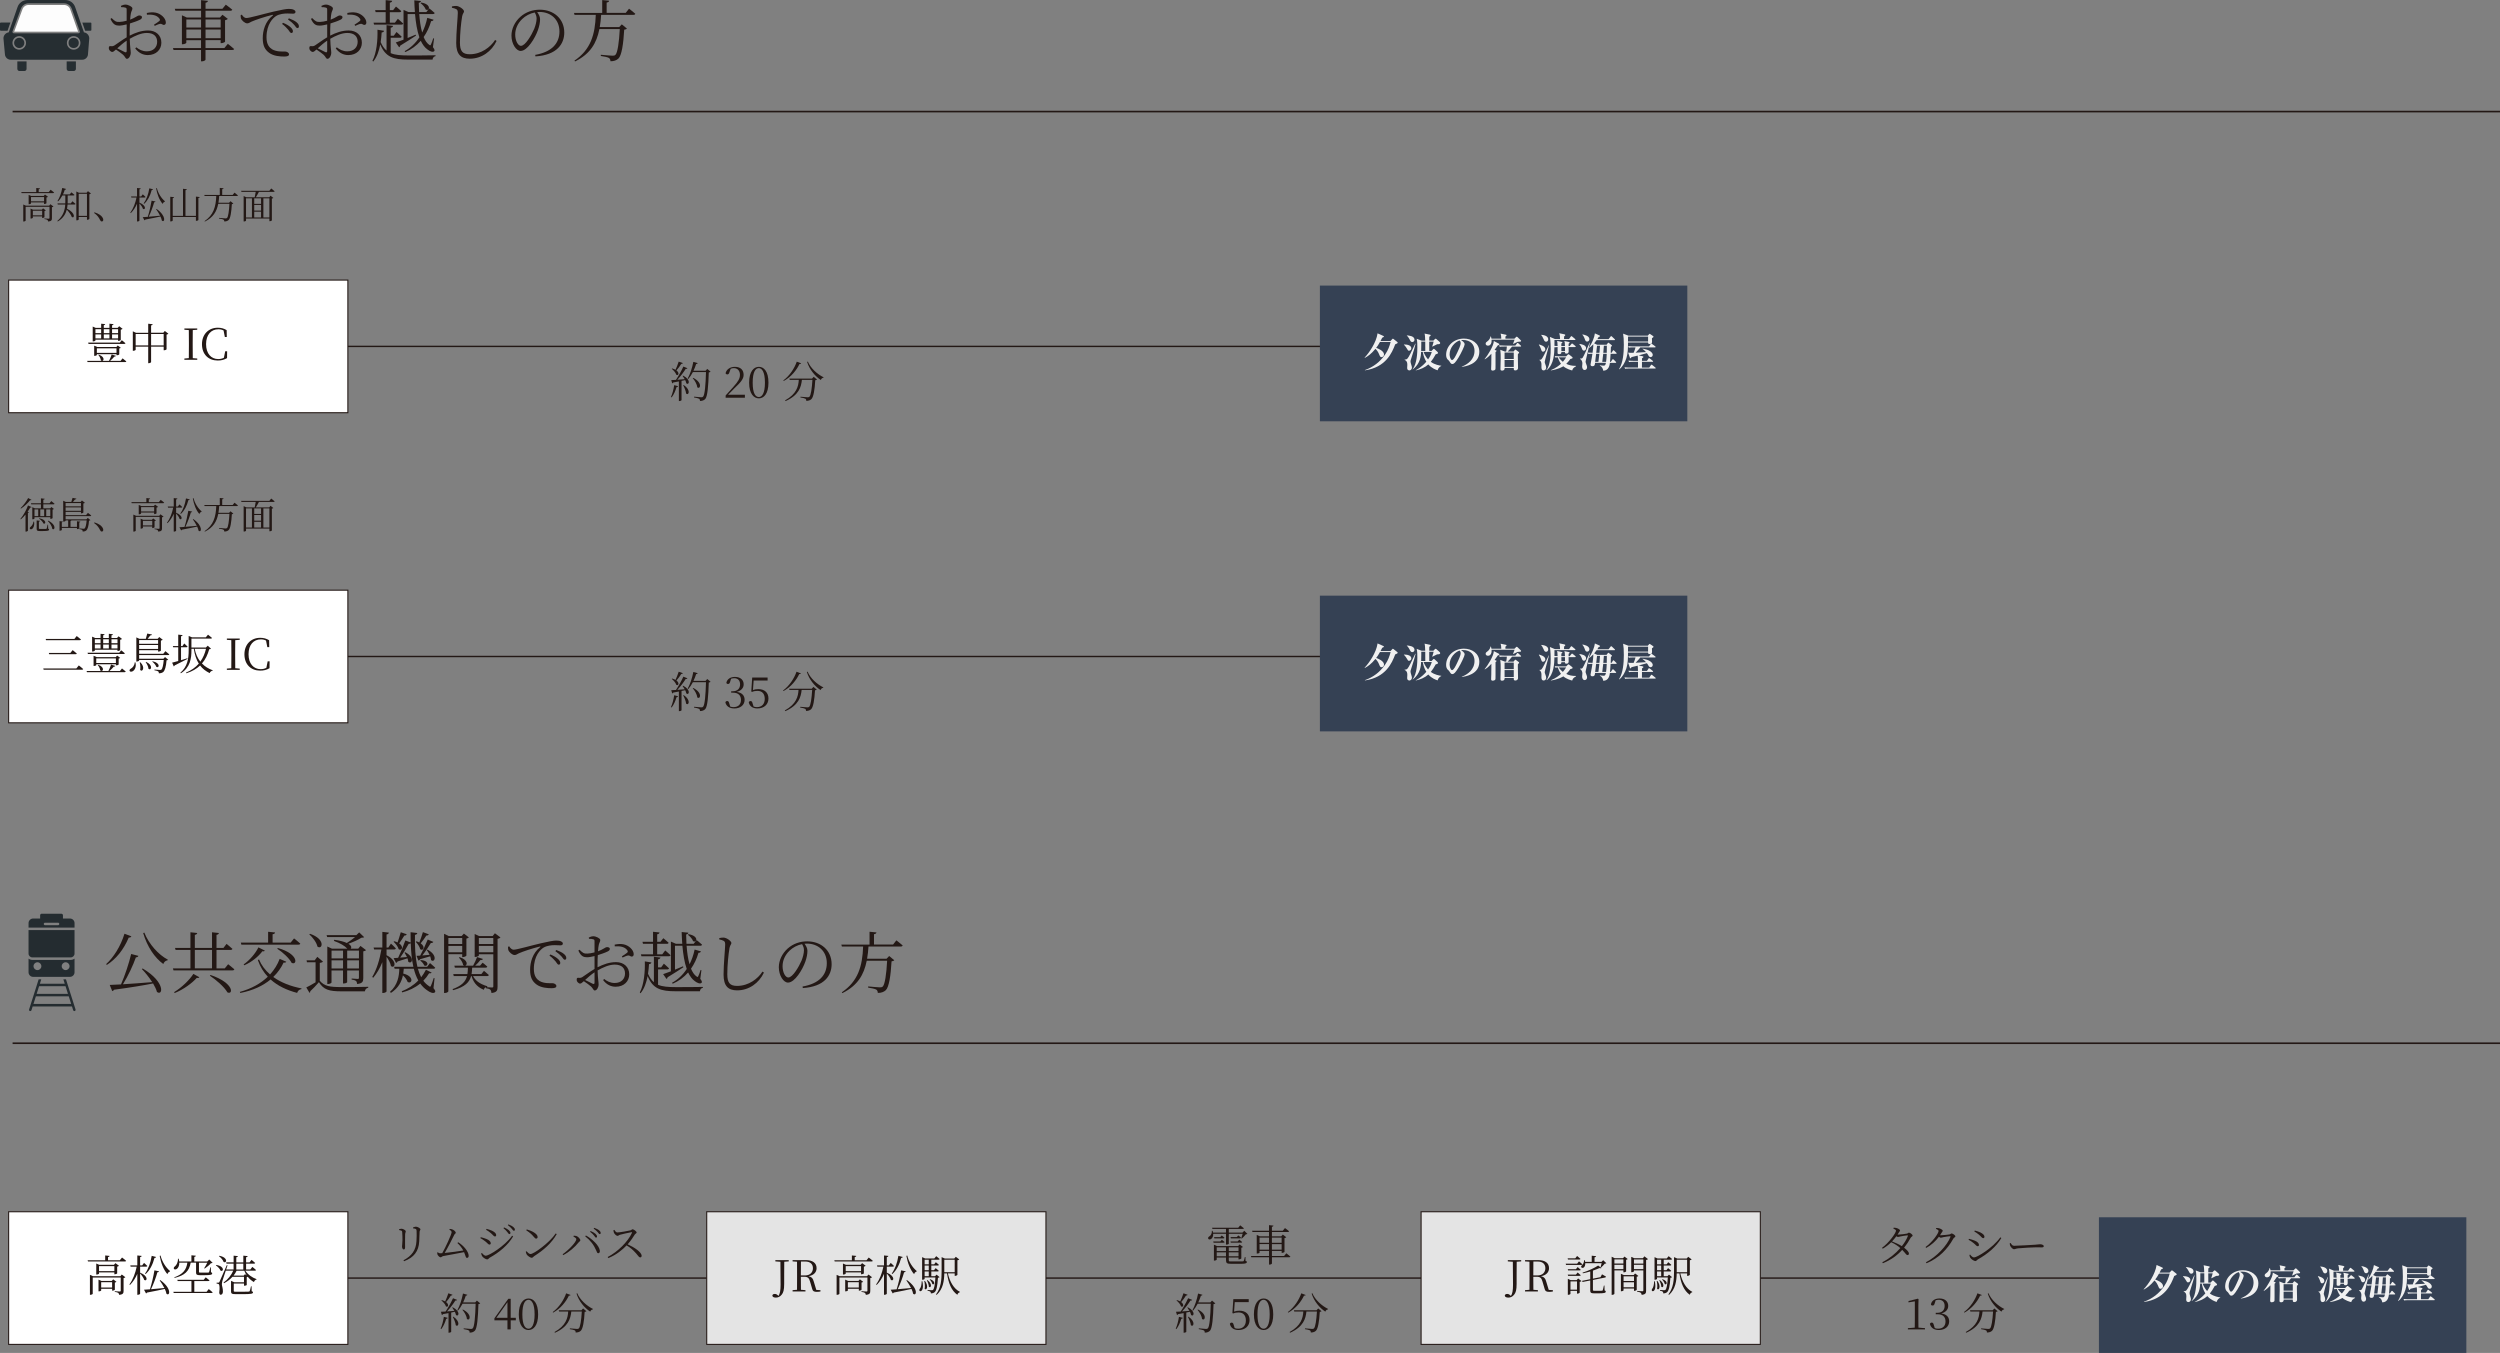 <?xml version="1.0" encoding="UTF-8"?><svg id="_レイヤー_1" xmlns="http://www.w3.org/2000/svg" width="1746.81" height="945.34" viewBox="0 0 1746.81 945.34"><rect x="0" y="0" width="1746.81" height="945.34" fill="#808080" stroke="none"/><path d="m1327.79,872.04c-1.81-1.6-3.91-2.95-6.35-4.06-1.81,1.78-3.82,3.34-5.93,4.52l-.48-.63c4.63-3.34,9.75-10.24,9.75-11.98,0-.54-.78-.99-1.84-1.45l.15-.57c.54-.03,1.14-.03,1.8.12,1.21.27,2.71,1.14,2.71,1.72,0,.51-.45.78-.87,1.57l-.87,1.38h.3c1.45,0,5.33-.51,6.14-.69.84-.15,1.02-.69,1.54-.69.75,0,2.56,1.29,2.56,2.08,0,.57-1.03.78-1.39,1.54-1.35,2.5-2.86,4.79-4.57,6.92,1.84,1.38,3.37,2.92,3.37,4.06.03.66-.36,1.08-.99,1.08-.84.03-1.38-1.29-3.7-3.64-3.52,3.88-7.89,7.04-13.49,9.33l-.42-.69c4.88-2.47,9.3-6.08,12.58-9.9Zm1.08-1.33c1.93-2.41,3.37-4.85,4.19-7.07.15-.39,0-.48-.33-.48-1.05.09-3.85.54-4.91.78-.63.15-1.23.36-1.66.36-.3,0-.69-.21-1.12-.51-.93,1.23-1.96,2.47-3.04,3.61,2.41.93,4.97,2.11,6.86,3.31Z" fill="#231815" stroke-width="0"/><path d="m1362.83,864.21c.15-.36.03-.45-.24-.45-.66,0-3.73.48-4.82.69-.63.15-1.26.39-1.69.39-.33,0-.81-.3-1.29-.72-2.38,3.19-5.39,5.9-8.91,7.83l-.45-.63c4.7-3.37,9.12-9.51,9.12-11.26,0-.51-.78-.99-1.84-1.45l.15-.57c.54,0,1.14,0,1.81.12,1.17.27,2.77,1.17,2.77,1.72,0,.51-.42.81-.87,1.57l-1.02,1.63.57.03c1.45,0,5.15-.42,5.99-.57.81-.18,1.02-.69,1.54-.69.72,0,2.62,1.23,2.62,2.02,0,.6-.99.78-1.42,1.57-4.12,7.5-10.24,13.7-18.72,17.22l-.45-.66c7.74-4.03,14.81-11.8,17.16-17.76Z" fill="#231815" stroke-width="0"/><path d="m1375.77,865.6c1.54.39,2.65.72,4.03,1.26,1.84.75,2.95,1.84,2.95,2.98,0,.48-.3.93-.87.93-.93,0-1.41-1.08-2.98-2.26-1.14-.9-2.17-1.6-3.43-2.26l.3-.66Zm22.61-.57c-3.43,6.02-9.79,11.29-16.44,14.96-.6.36-.93,1.14-1.72,1.14-.93,0-2.83-1.26-3.49-2.23-.36-.48-.63-1.57-.66-2.02l.48-.27c.81.96,1.75,1.99,2.77,1.99,2.05,0,12.95-6.5,18.36-14.03l.69.45Zm-18.54-5.24c1.14.3,2.5.75,3.79,1.29,2.05,1.02,2.95,2.02,2.95,3.07,0,.54-.33.99-.87.99-.84,0-1.45-1.2-3.04-2.5-1.02-.87-2.29-1.72-3.16-2.17l.33-.69Z" fill="#231815" stroke-width="0"/><path d="m1407.28,870.47c2.68,0,13.22-.69,14.6-.75,2.02-.15,2.86-.33,3.64-.33,1.14,0,2.5.51,2.5,1.32,0,.54-.3.87-1.32.87s-2.11-.06-3.94-.06-10.36.45-12.62.72c-1.71.18-2.05.63-2.92.63s-2.26-1.48-2.68-2.5c-.21-.57-.24-1.08-.27-1.69l.6-.18c.66,1.02,1.14,1.96,2.41,1.96Z" fill="#231815" stroke-width="0"/><path d="m1340.07,907.41l.45.33-.12,4.76v9.45l.06,5.69,4.58.39v.84h-11.95v-.84l4.79-.39.06-5.69v-12.67l-4.43.72v-.93l6.56-1.66Z" fill="#231815" stroke-width="0"/><path d="m1353.77,917.28c2.92,0,5-1.66,5-4.79,0-2.68-1.47-4.31-4.12-4.31-.72,0-1.45.12-2.17.36l-.72,2.32c-.27.99-.72,1.35-1.45,1.35-.51,0-.96-.24-1.14-.78.54-2.92,3.19-4.16,6.02-4.16,3.85,0,6.08,2.14,6.08,5.18,0,2.47-1.66,4.49-4.88,5.27,3.76.57,5.54,2.59,5.54,5.57,0,3.61-2.95,6.02-7.13,6.02-3.4,0-5.66-1.44-6.32-4.27.21-.6.69-.93,1.26-.93.72,0,1.14.42,1.42,1.54l.69,2.32c.69.27,1.42.42,2.29.42,3.4,0,5.24-1.96,5.24-5.06s-1.84-5.03-5.45-5.03h-1.38v-1.02h1.23Z" fill="#231815" stroke-width="0"/><path d="m1384.71,904.85c-.12.36-.39.51-1.14.45-1.93,4.09-5.69,9-10.99,11.86l-.3-.39c4.49-3.28,7.89-8.67,9.39-13.1l3.04,1.17Zm7.62,10.66l1.17-1.26,2.32,1.93c-.21.21-.6.39-1.23.45-.36,6.65-1.23,11.86-2.71,13.22-.84.81-2.05,1.21-3.55,1.21.03-.6-.15-1.17-.6-1.48-.54-.33-2.11-.69-3.49-.87l.03-.54c1.57.15,4.25.39,4.97.39.63,0,.93-.06,1.26-.36,1.02-.9,1.75-5.81,2.11-11.8h-7.35c-.51,4.97-2.08,10.63-11.38,14.81l-.39-.48c8.13-4.49,9.33-9.88,9.6-14.33h-6.32l-.27-.87h15.84Zm8.07-.93l-.09.33c-.81.06-1.47.6-1.84,1.57-4.09-2.71-7.89-7.29-9.57-12.61l.51-.27c1.9,4.67,6.68,8.88,10.99,10.99Z" fill="#231815" stroke-width="0"/><path d="m826.46,920.81c-.12.39-.42.66-1.05.66-.78,2.65-1.99,5.36-3.43,7.17l-.48-.24c.96-2.14,1.84-5.3,2.26-8.31l2.71.72Zm5.78-1.96c-.12-.69-.42-1.47-.78-2.29l-2.56.54v13.46c0,.15-.66.63-1.57.63h-.3v-13.7l-3.88.72c-.15.36-.42.57-.75.63l-.69-2.29c.75,0,1.9-.06,3.28-.15,1.87-2.77,3.94-6.5,5.18-9.3l2.83,1.14c-.15.33-.57.57-1.21.48-1.38,2.23-3.61,5.24-5.84,7.59l5.18-.39c-.48-.84-1.02-1.66-1.5-2.29l.36-.21c5.78,2.98,4.09,6.92,2.26,5.42Zm-7.56-9.48c.75-1.6,1.6-3.76,2.23-5.72l2.89,1.02c-.12.33-.48.6-1.11.54-.96,1.6-2.2,3.31-3.37,4.58,2.41,1.81,1.36,3.94-.09,3.01-.42-1.42-1.93-3.13-3.16-4.09l.3-.3c.93.27,1.69.6,2.32.96Zm7.41,16.56c-.18-1.81-1.2-4.18-2.05-5.75l.39-.18c5.3,3.61,3.43,7.62,1.66,5.93Zm8.1-21.25c-.12.36-.45.63-1.08.63-.51,1.62-1.14,3.22-1.87,4.73h8.43l1.2-1.29,2.32,1.96c-.21.24-.6.42-1.26.48-.27,9.48-.9,16.77-2.41,18.51-.9.99-2.14,1.45-3.73,1.45.03-.63-.12-1.2-.6-1.5-.54-.36-2.14-.72-3.58-.96l.03-.54c1.63.15,4.3.42,5.06.42.66,0,.9-.09,1.26-.45,1.17-1.11,1.78-8.34,2.02-17.16h-9.15c-.96,1.84-2.05,3.49-3.22,4.82l-.42-.3c1.63-2.92,3.13-7.35,3.94-11.65l3.07.87Zm-.33,16.89c-.15-2.11-1.72-4.76-3.13-6.35l.36-.21c6.77,3.43,4.88,8.37,2.77,6.56Z" fill="#231815" stroke-width="0"/><path d="m862.28,916.44c1.2-.45,2.38-.63,3.73-.63,4.3,0,7.1,2.41,7.1,6.53s-3.01,6.98-7.71,6.98c-3.25,0-5.51-1.5-6.05-4.3.18-.54.66-.87,1.2-.87.78,0,1.14.39,1.42,1.48l.72,2.32c.69.3,1.42.45,2.38.45,3.43,0,5.45-2.23,5.45-5.75,0-3.76-2.02-5.6-5.06-5.6-1.38,0-2.56.18-3.67.69l-.69-.21.66-9.81h10.75v2.11h-9.75l-.48,6.62Z" fill="#231815" stroke-width="0"/><path d="m889.64,918.37c0,7.8-3.25,10.96-6.71,10.96s-6.8-3.16-6.8-10.96,3.25-11.08,6.8-11.08,6.71,3.19,6.71,11.08Zm-6.71,10.03c2.11,0,4.24-2.44,4.24-10.03s-2.14-10.18-4.24-10.18c-2.23,0-4.31,2.44-4.31,10.18s2.08,10.03,4.31,10.03Z" fill="#231815" stroke-width="0"/><path d="m912.28,904.85c-.12.36-.39.51-1.14.45-1.93,4.09-5.69,9-10.99,11.86l-.3-.39c4.49-3.28,7.89-8.67,9.39-13.1l3.04,1.17Zm7.62,10.66l1.17-1.26,2.32,1.93c-.21.21-.6.39-1.23.45-.36,6.65-1.23,11.86-2.71,13.22-.84.81-2.05,1.2-3.55,1.2.03-.6-.15-1.17-.6-1.48-.54-.33-2.11-.69-3.49-.87l.03-.54c1.57.15,4.25.39,4.97.39.63,0,.93-.06,1.26-.36,1.02-.9,1.75-5.81,2.11-11.8h-7.35c-.51,4.97-2.08,10.63-11.38,14.81l-.39-.48c8.13-4.49,9.33-9.88,9.6-14.33h-6.32l-.27-.87h15.84Zm8.07-.93l-.09.33c-.81.06-1.47.6-1.84,1.57-4.09-2.71-7.89-7.29-9.57-12.61l.51-.27c1.9,4.67,6.68,8.88,10.99,10.99Z" fill="#231815" stroke-width="0"/><path d="m312.82,920.81c-.12.39-.42.66-1.05.66-.78,2.65-1.99,5.36-3.43,7.17l-.48-.24c.96-2.14,1.84-5.3,2.26-8.31l2.71.72Zm5.78-1.96c-.12-.69-.42-1.47-.78-2.29l-2.56.54v13.46c0,.15-.66.63-1.57.63h-.3v-13.7l-3.88.72c-.15.36-.42.57-.75.63l-.69-2.29c.75,0,1.9-.06,3.28-.15,1.87-2.77,3.94-6.5,5.18-9.3l2.83,1.14c-.15.33-.57.57-1.2.48-1.38,2.23-3.61,5.24-5.84,7.59l5.18-.39c-.48-.84-1.02-1.66-1.51-2.29l.36-.21c5.78,2.98,4.09,6.92,2.26,5.42Zm-7.56-9.48c.75-1.6,1.6-3.76,2.23-5.72l2.89,1.02c-.12.33-.48.6-1.11.54-.96,1.6-2.2,3.31-3.37,4.58,2.41,1.81,1.35,3.94-.09,3.01-.42-1.42-1.93-3.13-3.16-4.09l.3-.3c.93.27,1.69.6,2.32.96Zm7.41,16.56c-.18-1.81-1.2-4.18-2.05-5.75l.39-.18c5.3,3.61,3.43,7.62,1.66,5.93Zm8.1-21.25c-.12.36-.45.63-1.08.63-.51,1.62-1.14,3.22-1.87,4.73h8.43l1.2-1.29,2.32,1.96c-.21.24-.6.42-1.26.48-.27,9.48-.9,16.77-2.41,18.51-.9.99-2.14,1.45-3.73,1.45.03-.63-.12-1.2-.6-1.5-.54-.36-2.14-.72-3.58-.96l.03-.54c1.63.15,4.31.42,5.06.42.66,0,.9-.09,1.26-.45,1.17-1.11,1.78-8.34,2.02-17.16h-9.15c-.96,1.84-2.05,3.49-3.22,4.82l-.42-.3c1.63-2.92,3.13-7.35,3.94-11.65l3.07.87Zm-.33,16.89c-.15-2.11-1.72-4.76-3.13-6.35l.36-.21c6.77,3.43,4.88,8.37,2.77,6.56Z" fill="#231815" stroke-width="0"/><path d="m356.83,922.55v6.32h-2.26v-6.32h-9.12v-1.42l9.72-13.64h1.66v13.28h3.58v1.78h-3.58Zm-2.26-1.78v-10.9l-7.74,10.9h7.74Z" fill="#231815" stroke-width="0"/><path d="m376,918.37c0,7.8-3.25,10.96-6.71,10.96s-6.8-3.16-6.8-10.96,3.25-11.08,6.8-11.08,6.71,3.19,6.71,11.08Zm-6.71,10.03c2.11,0,4.25-2.44,4.25-10.03s-2.14-10.18-4.25-10.18c-2.23,0-4.31,2.44-4.31,10.18s2.08,10.03,4.31,10.03Z" fill="#231815" stroke-width="0"/><path d="m398.63,904.85c-.12.36-.39.51-1.14.45-1.93,4.09-5.69,9-10.99,11.86l-.3-.39c4.49-3.28,7.89-8.67,9.39-13.1l3.04,1.17Zm7.62,10.66l1.17-1.26,2.32,1.93c-.21.21-.6.39-1.23.45-.36,6.65-1.23,11.86-2.71,13.22-.84.81-2.05,1.21-3.55,1.21.03-.6-.15-1.17-.6-1.48-.54-.33-2.11-.69-3.49-.87l.03-.54c1.57.15,4.24.39,4.97.39.63,0,.93-.06,1.26-.36,1.02-.9,1.75-5.81,2.11-11.8h-7.35c-.51,4.97-2.08,10.63-11.38,14.81l-.39-.48c8.13-4.49,9.33-9.88,9.6-14.33h-6.32l-.27-.87h15.84Zm8.07-.93l-.09.33c-.81.06-1.48.6-1.84,1.57-4.09-2.71-7.89-7.29-9.57-12.61l.51-.27c1.9,4.67,6.68,8.88,10.99,10.99Z" fill="#231815" stroke-width="0"/><path d="m865.17,857.86l1.39-1.69s1.57,1.17,2.59,2.05c-.09.33-.36.48-.78.48h-9.78v2.53h9.57l1.23-1.26,2.2,2.17c-.21.18-.54.27-1.11.3-.66.9-1.87,2.23-2.8,2.98l-.39-.21c.3-.81.72-2.11.99-3.13h-9.69v6.99c0,.15-.66.57-1.66.57h-.3v-7.56h-8.94c.12,1.84-.63,3.04-1.44,3.61-.69.51-1.72.51-2.05-.21-.27-.63.15-1.23.75-1.57,1.08-.6,1.99-2.17,1.78-3.91l.54-.03c.15.45.27.87.33,1.26h9.03v-2.53h-9.48l-.24-.84h18.27Zm-12.49,9.57l1.05-1.14s1.17.84,1.96,1.57c-.09.3-.36.45-.75.45h-6.98l-.24-.87h4.97Zm-4.49,2.26l2.11.96h14.81l1.05-1.14,2.32,1.78c-.18.21-.63.45-1.14.57v7.44c-.03.21-1.02.66-1.69.66h-.27v-1.29h-6.8v1.66c0,.99.12,1.05,1.45,1.05h7.71c.69,0,1.08-.03,1.26-.3.21-.36.48-1.32.81-2.77h.42l.03,2.71c.87.33.99.42.99.75,0,.78-.84,1.26-3.61,1.26h-7.62c-2.77,0-3.4-.39-3.4-2.83v-1.54h-6.47v1.5c0,.18-.84.66-1.66.66h-.3v-11.14Zm4.46-5.3l.99-1.11s1.14.81,1.9,1.54c-.09.33-.33.48-.75.48h-6.26l-.24-.9h4.37Zm3.97,9.75v-2.62h-6.47v2.62h6.47Zm-6.47,3.64h6.47v-2.74h-6.47v2.74Zm15.23-6.26h-6.8v2.62h6.8v-2.62Zm-6.8,3.52v2.74h6.8v-2.74h-6.8Zm6.23-7.62l1.08-1.23s1.26.9,2.05,1.66c-.06.3-.33.45-.75.45h-7.2l-.24-.87h5.06Zm-.63-3.04l1.05-1.14s1.17.84,1.93,1.57c-.06.33-.33.48-.75.48h-6.38l-.24-.9h4.4Z" fill="#231815" stroke-width="0"/><path d="m878.08,862.86l2.17.99h6.44v-3.04h-11.56l-.27-.87h11.83v-3.91l3.1.33c-.09.42-.33.72-1.08.84v2.74h7.59l1.54-1.87s1.81,1.29,2.92,2.26c-.09.33-.42.48-.84.48h-11.2v3.04h6.5l1.11-1.23,2.44,1.87c-.21.24-.69.48-1.26.6v9.66c-.03.21-1.02.66-1.69.66h-.3v-1.35h-6.8v3.55h8.49l1.57-1.9s1.75,1.32,2.83,2.32c-.06.3-.39.45-.81.45h-12.07v4.37c0,.3-.87.75-1.6.75h-.42v-5.12h-12.37l-.27-.87h12.64v-3.55h-6.62v1.17c0,.21-.84.66-1.66.66h-.33v-13.04Zm1.99,1.87v3.64h6.62v-3.64h-6.62Zm6.62,4.55h-6.62v3.88h6.62v-3.88Zm2.02-.9h6.8v-3.64h-6.8v3.64Zm6.8,4.79v-3.88h-6.8v3.88h6.8Z" fill="#231815" stroke-width="0"/><path d="m278.86,858.88c.6-.18,1.23-.33,1.72-.33,1.11,0,2.95,1.08,2.95,1.84,0,.57-.36.87-.45,1.99-.09,1.29-.03,7.92-.03,9.15,0,1.14-.42,1.5-.96,1.5-.66,0-1.17-.93-1.17-2.05,0-.81.24-1.99.3-4.46,0-1.38-.06-4.33-.18-5.45-.06-.72-.09-.96-.6-1.17-.45-.21-.93-.3-1.57-.42v-.6Zm3.07,21.71c5.87-3.1,8.7-7.13,9.06-13.31.15-2.74.21-5.3.09-7.38-.06-.51-.12-.93-.66-1.23-.33-.18-1.02-.3-1.81-.39l-.03-.6c.66-.3,1.51-.57,2.05-.57,1.14,0,3.13,1.17,3.13,1.81s-.51.81-.57,1.78c-.06,1.78-.18,4.82-.27,6.68-.33,6.98-3.79,11.32-10.6,13.88l-.39-.66Z" fill="#231815" stroke-width="0"/><path d="m305.86,874.99c.63.48,1.11.72,1.63.72l1.51-.09c2.26-3.91,6.56-13.22,6.56-14.66,0-.66-.57-1.2-1.57-1.75l.21-.54c.57.03,1.26.12,1.72.3,1.23.39,2.56,1.62,2.56,2.38,0,.51-.69.72-1.02,1.35-1.38,2.86-4.61,9.18-6.74,12.76,3.76-.39,9.66-1.11,12.98-1.72-1.02-1.93-2.47-3.7-4.09-5.21l.54-.54c3.43,2.08,7.32,6.29,7.32,9.51,0,.84-.45,1.42-1.17,1.42-.96,0-.9-1.36-2.05-4-4.43.96-11.92,2.14-14.63,2.74-.63.12-1.23.87-1.75.87-.81,0-2.02-1.33-2.29-2.2-.09-.42-.12-.75-.09-1.14l.39-.21Z" fill="#231815" stroke-width="0"/><path d="m335.93,864.45c1.51.39,2.65.72,4,1.26,1.87.75,2.98,1.84,2.98,2.98,0,.48-.3.93-.87.93-.93,0-1.42-1.08-2.98-2.26-1.14-.9-2.2-1.6-3.43-2.26l.3-.66Zm22.61-.57c-3.43,6.02-9.81,11.29-16.47,14.96-.6.36-.9,1.14-1.69,1.14-.96,0-2.83-1.26-3.49-2.23-.36-.48-.63-1.57-.66-2.02l.48-.27c.81.96,1.75,1.96,2.74,1.96,2.05,0,12.98-6.47,18.39-14l.69.45Zm-18.55-5.24c1.11.3,2.5.72,3.79,1.29,2.05,1.02,2.92,2.02,2.92,3.07,0,.54-.33.96-.87.96-.84,0-1.42-1.17-3.01-2.47-1.02-.87-2.32-1.72-3.16-2.17l.33-.69Zm11.8-.48l.39-.54c1.54.66,2.74,1.36,3.46,2.05.72.75,1.02,1.26,1.02,1.84,0,.51-.33.78-.75.78-.48,0-.78-.6-1.39-1.36-.66-.81-1.48-1.81-2.74-2.77Zm3.07-2.14l.36-.51c1.54.57,2.71,1.2,3.46,1.84.75.66,1.08,1.2,1.08,1.84,0,.48-.27.78-.72.78-.48,0-.81-.66-1.48-1.42-.66-.75-1.38-1.5-2.71-2.53Z" fill="#231815" stroke-width="0"/><path d="m389,862.29c-3.61,6.41-9.21,11.23-15.81,15.44-.6.36-.93,1.11-1.6,1.11-1.17,0-2.98-1.42-3.58-2.32-.3-.51-.57-1.47-.63-1.96l.48-.3c.9.99,1.87,1.96,2.83,1.96,2.32,0,13.34-7.98,17.61-14.39l.69.45Zm-13.34,2.05c0,.66-.42,1.11-1.05,1.11-.48,0-.87-.33-1.66-1.26-1.45-1.75-2.59-2.8-5.24-4.55l.36-.63c3.43.96,7.59,3.01,7.59,5.33Z" fill="#231815" stroke-width="0"/><path d="m400.86,863.43c.45,0,1.17,0,1.78.18,1.26.33,2.86,2.08,2.86,2.98,0,.57-.63.84-1.2,1.5-2.74,3.43-6.68,6.83-10.75,8.88l-.42-.6c3.85-2.65,9.57-8.43,9.57-10.54,0-.69-1.26-1.44-2.05-1.87l.21-.54Zm15.78,10.42c-1.69-4.03-4.15-7.17-7.74-10l.48-.6c4.27,2.32,9.33,6.98,9.75,10.63.12,1.11-.39,1.75-1.08,1.78-.75,0-.93-.6-1.42-1.81Zm-4.37-13.19l.42-.51c1.51.63,2.68,1.29,3.43,1.99.72.72,1.02,1.23,1.02,1.81,0,.51-.27.81-.72.81s-.75-.69-1.35-1.45c-.66-.78-1.48-1.72-2.8-2.65Zm2.53-2.23l.36-.51c1.54.54,2.71,1.11,3.43,1.75.81.66,1.11,1.23,1.11,1.84,0,.51-.24.78-.69.78-.48,0-.78-.69-1.45-1.42-.69-.75-1.42-1.51-2.77-2.44Z" fill="#231815" stroke-width="0"/><path d="m429.24,859.33c.51.72,1.08,1.81,2.08,1.81,1.66,0,7.59-1.05,9.24-1.47.63-.18.99-.75,1.42-.75.9,0,2.86,1.57,2.86,2.23,0,.6-.9.84-1.29,1.45-1.02,1.63-2.8,4.4-5,6.83,4.85,2.2,9.78,5.54,9.78,8.04,0,.6-.33,1.11-1.02,1.11-.81,0-1.23-.96-2.83-2.77-2.02-2.26-3.94-4.03-6.65-5.63-2.77,2.92-7.04,6.59-12.77,8.88l-.45-.75c7.08-3.67,14.18-10.75,16.98-16.92.15-.39-.03-.45-.36-.42-2.14.33-6.32,1.35-7.98,1.78-.93.24-1.05.78-1.78.78-.87,0-2.08-1.29-2.44-2.08-.18-.36-.36-.99-.42-1.84l.63-.27Z" fill="#231815" stroke-width="0"/><path d="m91.78,654.24c-.23.56-.79.93-1.82.84-3.6,8.59-9.01,15.13-15.27,19.1l-.56-.51c5.14-4.62,10.14-12.38,12.84-21.25l4.81,1.82Zm4.9,13.64c-.14.56-.65,1.03-1.73,1.03-1.92,5.46-5.37,12.94-9.06,18.82,5.75-.33,12.98-.89,20.46-1.49-2.15-3.36-4.9-6.73-7.24-9.16l.61-.37c16.21,9.67,14.06,19.48,9.95,16.39-.47-1.82-1.49-3.83-2.71-5.93-6.73,1.35-15.46,2.8-27.32,4.39-.23.51-.75.89-1.21.98l-1.77-4.34c1.92-.05,4.62-.19,7.89-.37,2.8-6.35,5.6-14.9,7.1-21.25l5.04,1.31Zm20.55,2.62l-.14.51c-1.35.14-2.48,1.12-2.99,2.57-6.07-4.39-11.21-12.05-14.06-21.62l.79-.33c3.27,8.17,9.95,15.51,16.39,18.87Z" fill="#231815" stroke-width="0"/><path d="m152.96,651.9c-.14.65-.56,1.12-1.68,1.31v9.11h4.86l2.15-2.8s2.52,1.96,4.11,3.46c-.14.51-.61.75-1.26.75h-9.86v12.89h5.79l2.34-2.9s2.66,2.05,4.34,3.55c-.14.51-.61.75-1.31.75h-41.2l-.42-1.4h12.24v-12.89h-10.37l-.42-1.4h10.79v-10.93l4.76.51c-.14.65-.56,1.12-1.68,1.31v9.11h12v-10.93l4.81.51Zm-13.69,30.92c-.33.47-.7.65-1.77.42-3.22,3.64-9.15,8.08-15.41,10.6l-.47-.61c5.37-3.22,10.84-8.59,13.5-12.75l4.16,2.33Zm8.87-6.21v-12.89h-12v12.89h12Zm10.74,16.77c-2.15-3.83-7.99-8.83-12.24-11.63l.47-.51c16.86,5.75,15.83,14.15,11.77,12.14Z" fill="#231815" stroke-width="0"/><path d="m188.69,680.86c2.99-3.27,5.23-6.91,6.73-10.88l4.62,2.01c-.28.51-.75.75-1.87.56-1.68,3.64-4.11,7.05-7.24,10.09,5.42,3.92,12.28,6.54,19.76,7.99l-.09.51c-1.4.14-2.52,1.12-2.99,2.62-7.33-1.92-13.64-4.95-18.54-9.39-5.28,4.39-12.28,7.71-21.16,9.44l-.33-.75c8.17-2.24,14.67-5.93,19.52-10.6-2.99-3.18-5.32-7.01-6.91-11.54l.75-.56c1.73,4.11,4.39,7.61,7.75,10.51Zm-1.35-22.23v-7.57l4.86.47c-.09.65-.56,1.12-1.73,1.26v5.84h12.61l2.38-2.94s2.66,2.05,4.34,3.6c-.09.51-.56.75-1.26.75h-39.89l-.37-1.4h19.06Zm-2.29,5.56c-.28.47-.65.65-1.73.47-2.57,3.5-7.29,7.52-12.66,9.81l-.42-.61c4.39-3.04,8.45-7.99,10.32-11.91l4.48,2.24Zm18.73,8.59c-1.63-3.27-6.45-7.57-10.09-9.9l.51-.47c14.76,4.16,13.55,12.33,9.58,10.37Z" fill="#231815" stroke-width="0"/><path d="m223.43,685.3c3.36,3.83,6.96,4.39,15.09,4.39,5.56,0,13.08,0,18.78-.19v.65c-1.35.28-2.15,1.12-2.34,2.52h-16.39c-8.59,0-12.42-1.07-15.74-6.4-1.73,2.06-4.39,4.86-6.07,6.35.09.56-.09.89-.51,1.07l-2.24-3.74c1.63-.75,4.11-2.15,6.49-3.6v-14.01h-6.03l-.28-1.35h5.7l1.82-2.43,3.97,3.36c-.28.33-.98.7-2.24.89v12.47Zm-1.63-23.91c-.61-2.9-3.36-6.49-5.7-8.55l.51-.37c11.16,3.78,8.64,11.49,5.18,8.92Zm20.55-2.52c1.87-1.17,4.11-2.71,5.74-4.11h-19.48l-.42-1.35h20.78l2.01-1.92,3.46,3.32c-.37.33-.93.37-1.96.42-2.1,1.45-5.98,3.08-9.06,4.2,2.24,1.35,2.34,2.76,1.59,3.41h5.32l1.54-1.92,3.92,2.99c-.28.28-1.07.7-1.96.84v18.64c0,2.38-.47,3.74-4.3,4.16-.09-.89-.28-1.63-.75-2.1-.56-.42-1.45-.79-3.08-.98v-.75s3.36.28,4.2.28c.75,0,.89-.23.89-.89v-5.04h-8.22v8.22c0,.19-.93.89-2.48.89h-.42v-9.11h-8.03v8.41c0,.33-1.17,1.07-2.43,1.07h-.51v-26.2l3.22,1.5h10.79l-.14-.09c-1.68-1.82-4.81-3.78-9.25-5.32l.23-.79c4.16.56,6.96,1.35,8.78,2.24Zm-2.66,10.79v-5.46h-8.03v5.46h8.03Zm-8.03,7.05h8.03v-5.7h-8.03v5.7Zm10.93-7.05h8.22v-5.46h-8.22v5.46Zm0,7.05h8.22v-5.7h-8.22v5.7Z" fill="#231815" stroke-width="0"/><path d="m271.72,651.62c-.14.7-.51,1.12-1.63,1.31v9.11h1.26l1.82-2.71s2.19,1.92,3.41,3.32c-.14.51-.51.75-1.17.75h-5.32v4.02c8.13,4.16,5.7,9.76,3.08,7.57-.28-1.96-1.73-4.58-3.08-6.49v24.19c0,.42-1.26,1.12-2.34,1.12h-.61v-21.53c-1.59,4.02-3.69,7.71-6.4,10.93l-.65-.61c3.22-5.37,5.23-12.33,6.4-19.2h-5.09l-.37-1.35h6.12v-10.93l4.58.51Zm19.85.28c-.05.61-.51,1.12-1.63,1.31-.14,8.08.19,15.88,1.73,22.33h6.77l2.01-2.62s2.24,1.87,3.64,3.22c-.14.51-.56.75-1.21.75h-10.88c.61,2.15,1.35,4.16,2.29,5.93,1.21-1.59,2.34-3.32,3.32-5.23l3.97,1.96c-.23.42-.7.65-1.73.47-1.17,1.96-2.52,3.69-4.06,5.23,1.12,1.5,2.43,2.76,3.92,3.74.79.65,1.03.65,1.45-.33.51-1.12,1.31-3.36,1.87-5.28l.61.09-.75,6.96c1.31,1.63,1.45,2.24,1.07,2.8-.93,1.35-3.6.19-5.6-1.35-1.87-1.26-3.41-2.8-4.72-4.67-3.69,3.04-8.08,5.04-12.61,6.21l-.33-.79c4.2-1.63,8.22-4.06,11.58-7.57-1.35-2.38-2.38-5.14-3.13-8.17h-7.01c-.09,1.12-.19,2.24-.37,3.36,8.13,2.01,6.03,7.71,3.04,5.84-.47-1.49-1.82-3.22-3.27-4.58-.93,4.39-3.08,8.78-8.36,12.24l-.7-.7c5.51-5,6.35-10.93,6.54-16.16h-3.27l-.37-1.35h13.45c-1.12-4.86-1.63-10.46-1.82-16.53-.23.33-.75.51-1.45.47-1.77,3.22-3.97,6.87-5.98,9.62l4.76-.42c-.51-1.12-1.12-2.2-1.73-3.04l.61-.28c7.1,3.74,4.48,8.73,2.05,6.63-.05-.75-.28-1.54-.56-2.38-1.68.56-3.97,1.31-6.91,2.2-.28.61-.61.89-1.07.98l-1.73-3.32,3.18-.23c1.59-3.22,3.55-7.94,5.04-12.14l3.74,1.45c-.05-2.34-.09-4.72-.09-7.19l4.72.56Zm-13.78,6.63c.75-2.06,1.54-4.72,2.24-7.15l4.16,1.4c-.23.56-.79.98-1.68.93-1.12,1.78-2.38,3.83-3.6,5.46,3.5,2.38,1.77,5.46-.33,4.06-.47-1.73-2.15-3.97-3.6-5.23l.56-.33c.89.23,1.63.56,2.24.84Zm15.18.05c.84-1.96,1.77-4.76,2.52-7.29l4.11,1.54c-.19.51-.75.89-1.68.84-1.21,1.82-2.66,3.92-3.97,5.46,3.55,2.48,1.68,5.61-.33,4.11-.37-1.73-1.87-3.88-3.13-5.14l.56-.37c.75.23,1.4.51,1.92.84Zm.61,9.16c1.68-3.08,3.74-7.38,5.28-11.26l3.92,1.63c-.23.51-.79.89-1.73.79-1.82,2.94-3.92,6.17-5.98,8.69l5.09-.42c-.56-1.26-1.26-2.43-1.96-3.36l.56-.28c7.52,4.06,4.86,9.53,2.43,7.29-.05-.79-.28-1.73-.61-2.62-1.77.56-4.16,1.26-7.1,2.05-.23.61-.65.84-1.12.93l-1.31-3.32,2.52-.14Zm2.8,6.82c-.42-1.21-1.63-2.57-2.76-3.32l.42-.42c6.73.51,4.81,5.23,2.34,3.74Z" fill="#231815" stroke-width="0"/><path d="m310.3,652.46l3.22,1.59h9.01l1.59-1.73,3.5,2.66c-.28.33-.98.7-1.73.84v11.86c-.05.37-1.49,1.07-2.52,1.07h-.42v-2.01h-9.67v25.83c0,.47-1.03,1.26-2.48,1.26h-.51v-41.38Zm2.99,2.94v4.2h9.67v-4.2h-9.67Zm0,9.95h9.67v-4.39h-9.67v4.39Zm18.36-12.75l3.13,1.45h9.43l1.59-1.96,3.92,2.94c-.33.37-1.07.79-2.06.98v33.44c0,2.48-.37,3.97-4.25,4.39-.09-.98-.33-1.82-.79-2.29-.56-.51-1.49-.84-3.08-1.07v-.65c-.79.23-1.21.7-1.45,1.78-5.46-2.15-7.66-6.21-8.59-9.62h-.33c-1.17,4.3-4.16,7.52-12.42,9.86l-.61-.7c6.68-2.43,9.2-5.42,10.18-9.16h-9.29l-.33-1.4h9.9c.23-1.4.28-2.9.33-4.48h-9.11l-.37-1.4h7.01c-.28-.05-.56-.19-.84-.42-.23-1.73-1.68-3.92-2.99-5.18l.56-.33c5.89,1.96,5.51,5.6,3.83,5.93h5.56c.98-1.77,2.1-4.11,2.76-5.98l4.11,1.31c-.23.51-.79.84-1.82.79-.89,1.21-2.24,2.66-3.6,3.88h3.41l1.77-2.05s2.01,1.45,3.27,2.71c-.09.51-.56.75-1.21.75h-9.34c-.09,1.59-.19,3.08-.42,4.48h6.82l1.82-2.24s2.1,1.63,3.41,2.9c-.14.51-.56.75-1.21.75h-9.81c1.35,2.71,4.11,5.37,9.95,7.1l-.05.56-.65.09,3.97.23c.7,0,.93-.23.93-.89v-22.33h-10.09v.84c0,.33-1.31,1.03-2.52,1.03h-.42v-16.02Zm2.94,2.8v4.2h10.09v-4.2h-10.09Zm0,9.95h10.09v-4.39h-10.09v4.39Z" fill="#231815" stroke-width="0"/><path d="m355.83,661.25c.65,1.21,1.91,2.33,2.99,2.33,2.43,0,11.44-2.71,19.1-4.48,5.37-1.26,9.01-1.91,10.6-1.91,1.26,0,2.57.14,3.32.51,1.03.47,1.45.98,1.45,1.63s-.61,1.21-1.59,1.21-2.29-.14-4.06-.14c-2.24,0-5.46.28-7.85,1.73-2.1,1.26-6.77,5.61-6.77,14.95,0,5.09,2.1,7.19,3.97,8.36,3.08,1.82,7.19,1.54,9.06,1.54,1.12,0,2.71.79,2.71,1.96s-1.26,1.54-3.36,1.54c-2.71,0-7.38-.23-10.56-2.62-2.9-2.15-4.44-4.95-4.44-10.23s1.73-11.68,7.01-15.83c.33-.28.28-.56-.28-.42-5.18,1.26-11.82,3.46-14.67,4.76-.89.42-1.87,1.17-2.85,1.17-1.68,0-4.02-2.05-4.48-3.64-.19-.75-.14-1.45-.14-2.15l.84-.28Zm32.37,10.51c.93,1.21,1.45,2.29,2.15,2.29s1.12-.47,1.12-1.21c0-.93-.47-1.73-1.59-2.8-1.17-1.07-2.99-2.2-5.32-3.13l-.65.79c2.01,1.45,3.27,2.94,4.3,4.06Zm4.2-3.41c.98,1.17,1.45,2.24,2.2,2.24.7,0,1.07-.42,1.07-1.21,0-.98-.47-1.87-1.73-2.9-1.07-.93-2.94-1.82-5.28-2.71l-.61.84c2.1,1.45,3.27,2.57,4.34,3.74Z" fill="#231815" stroke-width="0"/><path d="m415.42,677.03v-9.01c-1.68.42-3.78.84-5.14.84-2.29,0-4.25-.42-6.17-4.67l.79-.61c2.38,2.33,3.08,2.8,5.56,2.71,1.31-.05,3.08-.33,4.95-.84v-7.71c0-1.03-.19-1.21-.93-1.45-.79-.28-1.73-.33-2.94-.33l-.14-.89c.98-.51,2.1-.89,3.27-.89,1.77,0,4.76,1.49,4.76,2.62s-.7,1.82-1.03,3.32c-.23.98-.42,2.62-.56,4.58,3.64-1.35,5.18-2.9,6.17-2.94.84,0,2.06.19,2.1,1.21,0,.79-.51,1.35-1.49,1.82-1.73.89-4.67,1.87-6.91,2.57-.14,2.1-.19,4.34-.19,6.49v2.01c3.92-2.01,8.22-3.6,12.94-3.6,5.37,0,9.2,3.36,9.2,8.55,0,4.76-3.6,8.64-9.48,8.64-3.32,0-6.35-1.45-8.78-4.67l.75-.75c1.87,1.49,4.2,2.8,7.38,2.8,4.62,0,7.19-2.94,7.19-6.63s-2.24-6.21-7.24-6.21c-3.88,0-8.22,1.96-11.91,4.06.19,6.35.7,8.08.7,9.76,0,2.1-1.26,4.25-2.66,4.25-1.07,0-1.17-1.45-2.66-2.8-1.03-.89-3.27-2.57-5-3.69-1.4,1.31-2.01,1.68-2.66,1.68-.51,0-1.03-.33-1.49-.79-.61-.61-.84-1.21-.84-1.92,0-1.07.28-1.45,1.31-1.35,1.26.19,1.87-.05,2.66-.51,1.73-1.03,5.37-3.88,8.5-5.65Zm-6.59,7.71c1.73.89,3.83,1.96,5.28,2.62.98.42,1.31.05,1.31-.84v-7.15c-2.24,1.49-4.62,3.55-6.59,5.37Zm20.64-24.71c2.34-.47,4.16-.61,6.21-.23,3.6.7,6.96,3.78,7.1,6.73.05.93-.28,1.73-1.17,1.82-1.07.23-1.49-.98-2.99-.7-.79.09-2.62.93-3.6,1.4l-.51-.84c.93-.61,3.08-1.92,3.74-2.57.51-.56.56-.93.05-1.68-1.87-2.62-5.46-2.94-8.73-2.71l-.09-1.21Z" fill="#231815" stroke-width="0"/><path d="m461.47,669.04c-.14.65-.56,1.12-1.68,1.31v5.6h2.15l1.92-2.62s2.24,1.92,3.6,3.27c-.14.51-.56.75-1.21.75h-6.45v10.74c3.13,1.35,7.15,1.63,12.42,1.63,4.34,0,14.48,0,18.92-.14v.61c-1.26.23-1.96,1.17-2.1,2.43h-16.96c-10.42,0-15.93-1.73-19.57-10.6-.84,4.44-2.29,8.83-4.95,12l-.51-.56c2.9-5.46,3.74-14.53,3.5-21.72l4.62.75c-.14.65-.65,1.07-1.68,1.17-.14,2.1-.33,4.39-.7,6.73,1.12,2.62,2.48,4.53,4.11,5.93v-17.79l4.58.51Zm-5.18-2.24v-7.33h-7.01l-.37-1.4h7.38v-7.01l4.53.47c-.09.65-.51,1.12-1.63,1.31v5.23h2.29l2.01-2.52s2.34,1.87,3.69,3.18c-.14.51-.56.75-1.17.75h-6.82v7.33h3.55l2.06-2.71s2.29,1.92,3.74,3.32c-.14.51-.61.75-1.26.75h-19.1l-.37-1.35h8.5Zm33.49-2.05c-.19.56-.75,1.03-1.73.98-1.21,4.16-2.94,7.89-5.23,11.12,1.03,2.43,2.29,4.34,3.92,5.46.61.47.84.42,1.12-.14.51-.93,1.21-2.99,1.68-4.48l.56.19-.79,6.07c.93,1.12,1.45,2.24.89,2.76-.93,1.03-3.13.09-4.76-1.21-1.92-1.35-3.41-3.46-4.62-6.02-2.94,3.36-6.54,6.02-10.74,7.85l-.56-.61c4.06-2.2,7.57-5.46,10.32-9.67-1.63-4.62-2.52-10.42-3.04-16.25h-5.18v16.72l5.6-2.34.28.65c-2.57,1.68-6.21,4.11-11.02,7.01-.05.51-.37.98-.79,1.17l-2.34-3.36c1.21-.37,3.13-1.07,5.42-1.96v-20.78l3.5,1.54h4.44c-.23-2.76-.33-5.56-.42-8.22l4.67.47c-.05.56-.47,1.07-1.54,1.26.05,2.06.09,4.25.23,6.49h5.04l2.06-2.57s2.33,1.77,3.78,3.18c-.14.51-.56.75-1.21.75h-9.58c.33,4.48.93,9.11,2.06,12.94,1.54-3.04,2.76-6.49,3.55-10.28l4.44,1.31Zm-5.51-7.15c-.47-1.54-2.2-3.41-3.64-4.44l.47-.42c7.57,1.26,5.79,6.4,3.18,4.86Z" fill="#231815" stroke-width="0"/><path d="m502.57,655.45c1.21-.23,2.2-.37,3.04-.33,2.2.09,5.42,2.48,5.42,3.78,0,.98-.89,1.31-1.31,3.5-.75,4.39-1.54,11.96-1.54,18.31,0,5.93,1.73,8.17,6.87,8.17,8.03,0,14.57-5.04,17.7-10l1.03.7c-3.46,7.33-10.46,12.42-18.73,12.42-6.26,0-9.48-3.04-9.48-11.02,0-7.24,1.12-18.22,1.12-20.92,0-1.68-.28-2.2-1.07-2.66-.75-.42-1.82-.79-3.04-.98v-.98Z" fill="#231815" stroke-width="0"/><path d="m564.17,664.37c0,2.24-.51,4.86-1.45,7.52-1.96,5.61-7.38,14.67-12.14,14.67-3.13,0-6.4-4.95-6.4-10.7,0-4.72,2.24-9.58,6.21-13.12,3.83-3.41,8.64-5,13.64-5,9.62,0,17.05,6.31,17.05,15.97,0,7.75-4.86,15.69-20.13,16.67l-.19-1.07c11.44-2.01,16.95-7.89,16.95-16.35s-6.17-13.64-13.87-13.64l-1.68.09c1.07,1.5,2.01,3.13,2.01,4.95Zm-12.56-.05c-2.99,2.9-4.81,6.68-4.81,10.79,0,4.48,2.06,7.89,3.97,7.89,3.08,0,7.38-7.38,9.29-11.82.89-2.24,1.68-5.09,1.68-7.19,0-1.68-.51-2.9-1.31-4.3-3.27.65-6.45,2.29-8.83,4.62Z" fill="#231815" stroke-width="0"/><path d="m612.41,651.48c-.09.65-.56,1.12-1.73,1.26v7.24h13.31l2.33-2.94s2.71,2.05,4.39,3.55c-.14.51-.61.75-1.26.75h-22.61c-.19,3.04-.51,5.89-.98,8.55h13.59l1.82-1.92,3.6,2.99c-.33.37-.89.61-1.92.75-.56,9.86-1.77,18.08-4.06,20.18-1.35,1.26-3.27,1.92-5.56,1.87,0-.89-.28-1.78-1.03-2.29-.84-.56-3.46-1.07-5.7-1.4v-.84c2.52.23,7.01.65,8.17.65.98,0,1.45-.09,2.01-.56,1.54-1.35,2.62-9.11,3.08-18.03h-14.25c-1.96,9.9-6.45,17.38-17,22.61l-.42-.56c11.4-7.75,14.39-18.21,14.9-31.99h-14.85l-.37-1.35h19.71v-8.97l4.81.47Z" fill="#231815" stroke-width="0"/><line x1="216.86" y1="893.02" x2="1540.17" y2="893.02" fill="#e4e4e4" stroke="#231815" stroke-miterlimit="10"/><line x1="8.8" y1="728.93" x2="1746.81" y2="728.93" fill="#e4e4e4" stroke="#231815" stroke-miterlimit="10" stroke-width="1.15"/><rect x="6.04" y="846.68" width="237.03" height="92.68" fill="#fff" stroke="#231815" stroke-miterlimit="10" stroke-width=".75"/><rect x="493.8" y="846.68" width="237.03" height="92.68" fill="#e4e4e4" stroke="#231815" stroke-miterlimit="10" stroke-width=".75"/><rect x="992.95" y="846.68" width="237.03" height="92.68" fill="#e4e4e4" stroke="#231815" stroke-miterlimit="10" stroke-width=".75"/><path d="m76.56,877.52c-.06.42-.36.72-1.08.81v2.23h8.25l1.54-1.9s1.75,1.29,2.86,2.29c-.09.33-.36.48-.81.48h-25.83l-.27-.87h12.28v-3.34l3.07.3Zm-13.73,13.25l2.17.96h19.09l.99-1.2,2.53,1.9c-.18.21-.69.48-1.26.6v9c0,1.48-.33,2.47-3.1,2.71-.09-.57-.24-1.05-.63-1.36-.42-.33-1.14-.54-2.44-.69v-.48s2.86.21,3.52.21c.51,0,.66-.18.66-.6v-9.18h-19.57v11.38c0,.21-.81.69-1.63.69h-.33v-13.94Zm4.43-7.92l2.08.9h10.27l1.05-1.17,2.47,1.84c-.21.24-.69.51-1.26.63v4.73c-.03.18-1.05.6-1.69.6h-.27v-1.33h-10.72v.87c0,.18-.81.63-1.63.63h-.3v-7.71Zm1.57,11.26l2.02.9h7.23l1.02-1.11,2.26,1.72c-.15.21-.63.45-1.11.54v5.03c-.03.18-.96.63-1.6.63h-.3v-1.29h-7.65v1.17c0,.18-.81.6-1.6.6h-.27v-8.19Zm.36-9.45v3.52h10.72v-3.52h-10.72Zm1.5,11.23v3.76h7.65v-3.76h-7.65Z" fill="#231815" stroke-width="0"/><path d="m98.98,877.52c-.09.45-.33.72-1.08.84v5.78h1.45l1.29-1.72s1.45,1.23,2.29,2.14c-.09.33-.33.48-.75.48h-4.28v4.18c6.26,2.59,4.79,6.47,2.86,5.09-.36-1.38-1.69-3.22-2.86-4.49v14.15c0,.27-.84.72-1.54.72h-.42v-14.6c-1.23,2.89-2.92,5.51-5.12,7.74l-.39-.39c2.5-3.4,4.15-7.89,5.09-12.4h-4.25l-.24-.9h4.91v-6.92l3.04.3Zm17.34,26.49c-.18-1.02-.6-2.23-1.17-3.4-2.95.66-6.95,1.51-12.4,2.53-.15.33-.45.54-.72.6l-1.41-2.59c.99-.03,2.41-.15,4.15-.27,1.26-4.03,2.5-9.3,3.13-13.25l3.19.66c-.09.36-.39.66-1.11.69-.93,3.4-2.62,8.04-4.46,11.83l9.33-.84c-.96-1.93-2.23-3.85-3.28-5.33l.42-.21c8.25,5.9,6.68,11.53,4.33,9.57Zm-7.29-25.74c-.06.36-.42.66-1.08.66-1.23,4.76-3.34,8.73-6.17,11.26l-.45-.3c2.2-2.95,3.91-7.47,4.67-12.4l3.04.78Zm9.78,9.81l-.09.36c-.9.33-1.54.96-1.72,1.87-2.71-3.01-4.58-7.98-5.42-12.79l.6-.27c1.02,4.3,3.73,8.49,6.62,10.84Z" fill="#231815" stroke-width="0"/><path d="m142.32,894.23l1.42-1.75s1.63,1.23,2.65,2.14c-.09.33-.36.48-.81.48h-9.81v7.5h8.58l1.51-1.9s1.69,1.32,2.74,2.32c-.09.3-.39.45-.81.45h-26.4l-.27-.87h12.64v-7.5h-9.6l-.27-.87h18.45Zm-17.46-14.69c.18.66.33,1.29.39,1.87h8.49v-4.31l3.1.3c-.06.42-.36.72-1.08.81v3.19h9.09l1.32-1.35,2.38,2.29c-.21.24-.57.27-1.17.3-1.02,1.2-2.92,2.8-4.33,3.73l-.39-.24c.66-.99,1.57-2.62,2.17-3.85h-5.81v6.41c0,.42.09.51,1.11.51h2.8c1.2,0,2.17,0,2.59-.03.33-.03.45-.09.57-.33.24-.42.54-1.84.84-3.31h.39l.09,3.37c.66.24.84.48.84.87,0,.87-.9,1.23-5.45,1.23h-3.07c-2.29,0-2.74-.48-2.74-1.93v-6.8h-3.76c-.99,5.9-4.21,8.97-11.29,10.63l-.15-.42c5.99-2.17,8.4-5.12,9.12-10.21h-5.63c.03,2.08-.72,3.52-1.54,4.18-.75.63-1.81.78-2.23.12-.3-.63.06-1.29.66-1.69,1.17-.87,2.29-3.07,2.17-5.36h.51Z" fill="#231815" stroke-width="0"/><path d="m154.06,887.79c-.45-1.29-1.96-2.8-3.22-3.64l.27-.3c6.29.99,5.03,5.21,2.95,3.94Zm9.18-5.72v-4.7l2.98.3c-.06.42-.39.72-1.11.81v3.58h4.91v-4.7l3.04.3c-.06.42-.36.72-1.11.81v3.58h2.44l1.35-1.75s1.57,1.23,2.56,2.17c-.09.33-.39.48-.81.48h-5.54v4.06h2.98l1.38-1.81s1.6,1.26,2.56,2.17c-.03.33-.36.48-.78.48h-6.68c1.78,2.74,4.85,4.88,7.83,5.9l-.06.33c-.81.12-1.45.75-1.72,1.75-1.63-.9-3.13-2.17-4.37-3.76-.15.15-.39.24-.69.3v5.54c-.03.15-1.05.48-1.63.48h-.27v-1.57h-7.17v5.15c0,.48.12.6,1.72.6h4.49c2.05,0,3.64-.03,4.18-.09.51-.03.63-.09.75-.39.27-.51.57-1.81.9-3.37h.39l.09,3.49c.72.21.93.42.93.75,0,.99-1.05,1.29-7.32,1.29h-4.61c-2.89,0-3.43-.39-3.43-1.96v-7.35l2.26.99h6.8v-3.79h-8.07c-1.6,1.75-3.55,3.25-5.87,4.46l-.33-.48c3.04-2.14,5.39-5.09,6.77-8.28h-5.18l-.03-.06-2.35,7.13c-.24.87-.39,1.78-.39,2.47.03,1.36.81,2.8.72,5.21-.06,1.29-.63,2.08-1.6,2.08-.54,0-.87-.54-.96-1.51.42-3.07.27-5.45-.36-5.9-.39-.27-.81-.33-1.48-.39v-.66h1.32c.33,0,.45,0,.72-.63q.54-.99,5.09-11.62l.51.12-.96,2.92h5.18v-4.06h-4.94l-.24-.9h5.18Zm-7.01-.33c-.42-1.42-1.99-3.1-3.28-4.03l.27-.27c6.5,1.23,5.18,5.6,3.01,4.31Zm6.95,9.57h7.08l.96-1.02,1.2.9c-.66-.99-1.26-2.11-1.72-3.31h-5.39c-.57,1.23-1.29,2.38-2.14,3.43Zm6.83-4.27v-4.06h-4.91v4.06h4.91Z" fill="#231815" stroke-width="0"/><path d="m541.76,880.47h9.36v.9l-3.13.24c-.06,2.92-.06,5.93-.06,9v6.35c0,4.49-.57,6.23-1.78,7.71-1.14,1.42-2.53,1.99-4,1.99-1.35,0-2.38-.39-2.5-1.38.15-.84.81-1.17,1.66-1.17s1.33.21,2.17.93l.45.48c1.02-1.47,1.48-3.76,1.48-7.74s0-7.44-.12-16.14l-3.52-.27v-.9Z" fill="#231815" stroke-width="0"/><path d="m553.8,880.47h9.21c4.82,0,7.56,2.02,7.56,5.66,0,2.71-1.9,4.97-5.69,5.6,2.32.45,3.16,1.63,3.79,3.94l1.69,5.6,2.92.21v.9c-.69.15-1.48.27-2.59.27-2.02,0-2.83-.57-3.16-1.99l-1.51-5.15c-.69-2.5-1.47-3.4-4.15-3.4h-2.29c0,3.19,0,6.17.06,9.09l3.16.27v.9h-9v-.9l3.1-.27c.03-2.95.03-5.93.03-8.97v-1.63c0-3.01,0-6.02-.03-9l-3.1-.24v-.9Zm5.78,10.69h3.1c3.37,0,5.33-2.2,5.33-5s-1.72-4.7-5.39-4.7h-2.98c-.06,2.95-.06,5.99-.06,9.69Z" fill="#231815" stroke-width="0"/><path d="m598.29,877.52c-.06.42-.36.72-1.08.81v2.23h8.25l1.54-1.9s1.75,1.29,2.86,2.29c-.09.33-.36.48-.81.48h-25.83l-.27-.87h12.28v-3.34l3.07.3Zm-13.73,13.25l2.17.96h19.09l.99-1.2,2.53,1.9c-.18.21-.69.48-1.26.6v9c0,1.48-.33,2.47-3.1,2.71-.09-.57-.24-1.05-.63-1.36-.42-.33-1.14-.54-2.44-.69v-.48s2.86.21,3.52.21c.51,0,.66-.18.66-.6v-9.18h-19.57v11.38c0,.21-.81.69-1.63.69h-.33v-13.94Zm4.43-7.92l2.08.9h10.27l1.05-1.17,2.47,1.84c-.21.24-.69.51-1.26.63v4.73c-.03.18-1.05.6-1.69.6h-.27v-1.33h-10.72v.87c0,.18-.81.63-1.63.63h-.3v-7.71Zm1.57,11.26l2.02.9h7.23l1.02-1.11,2.26,1.72c-.15.21-.63.45-1.11.54v5.03c-.03.18-.96.63-1.6.63h-.3v-1.29h-7.65v1.17c0,.18-.81.6-1.6.6h-.27v-8.19Zm.36-9.45v3.52h10.72v-3.52h-10.72Zm1.5,11.23v3.76h7.65v-3.76h-7.65Z" fill="#231815" stroke-width="0"/><path d="m620.71,877.52c-.09.45-.33.72-1.08.84v5.78h1.44l1.29-1.72s1.45,1.23,2.29,2.14c-.09.33-.33.48-.75.48h-4.27v4.18c6.26,2.59,4.79,6.47,2.86,5.09-.36-1.38-1.69-3.22-2.86-4.49v14.15c0,.27-.84.72-1.54.72h-.42v-14.6c-1.23,2.89-2.92,5.51-5.12,7.74l-.39-.39c2.5-3.4,4.16-7.89,5.09-12.4h-4.24l-.24-.9h4.91v-6.92l3.04.3Zm17.34,26.49c-.18-1.02-.6-2.23-1.17-3.4-2.95.66-6.95,1.51-12.4,2.53-.15.33-.45.54-.72.6l-1.42-2.59c.99-.03,2.41-.15,4.16-.27,1.26-4.03,2.5-9.3,3.13-13.25l3.19.66c-.09.36-.39.66-1.11.69-.93,3.4-2.62,8.04-4.46,11.83l9.33-.84c-.96-1.93-2.23-3.85-3.28-5.33l.42-.21c8.25,5.9,6.68,11.53,4.34,9.57Zm-7.29-25.74c-.06.36-.42.66-1.08.66-1.23,4.76-3.34,8.73-6.17,11.26l-.45-.3c2.2-2.95,3.91-7.47,4.67-12.4l3.04.78Zm9.78,9.81l-.09.36c-.9.33-1.54.96-1.72,1.87-2.71-3.01-4.58-7.98-5.42-12.79l.6-.27c1.02,4.3,3.73,8.49,6.62,10.84Z" fill="#231815" stroke-width="0"/><path d="m644.49,895.25c1.78,8.58-3.31,7.68-1.87,5.36.87-.96,1.36-2.92,1.38-5.36h.48Zm-.18-16.86l2.11.93h6.41l1.32-1.6s1.48,1.11,2.41,1.99c-.09.33-.36.48-.78.48h-5.06v3.22h2.02l1.14-1.5s1.35,1.08,2.17,1.87c-.06.33-.36.48-.75.48h-4.58v3.25h1.9l1.17-1.45s1.32,1.05,2.17,1.87c-.09.33-.36.48-.78.48h-4.46v3.31h2.62l1.05-1.11,2.14,1.75c-.21.24-.57.39-1.17.45-.33,5.96-1.08,9-2.29,10.05-.69.6-1.69.87-2.65.87,0-.51-.09-.96-.42-1.26-.33-.27-1.14-.48-1.9-.63v-.51c.87.06,2.29.18,2.83.18.51,0,.75-.06,1.02-.27.72-.66,1.35-3.46,1.63-8.64h-7.53v.99c0,.15-.6.6-1.48.6h-.27v-15.81Zm1.78,22.13c.33-1.72.09-4-.27-5.45l.45-.09c2.86,3.85,1.05,7.08-.18,5.54Zm-.03-17.1h2.89v-3.22h-2.89v3.22Zm0,4.09h2.89v-3.25h-2.89v3.25Zm0,4.21h2.89v-3.31h-2.89v3.31Zm2.98,7.38c-.03-1.42-.75-3.31-1.42-4.49l.42-.18c3.85,2.95,2.32,5.96.99,4.67Zm2.41-1.9c-.18-1.05-1.05-2.41-1.87-3.16l.33-.24c4.21,1.45,2.92,4.46,1.54,3.4Zm6.5-18.82l2.26.99h6.56l1.08-1.23,2.41,1.87c-.18.24-.69.48-1.29.57v10.24c-.03.18-.96.66-1.6.66h-.3v-1.72h-4.76c1.29,5.63,4.06,10.75,8.37,12.86l-.06.33c-.75.15-1.41.75-1.69,1.75-4.18-2.95-6.2-8.1-7.23-14.93h-1.9c-.09,5.12-.84,10.93-5.33,14.96l-.48-.3c3.49-4.52,3.94-10.27,3.94-16.02v-10.03Zm9.12,10.51v-8.67h-7.26v8.67h7.26Z" fill="#231815" stroke-width="0"/><path d="m1053.53,880.47h9.36v.9l-3.13.24c-.06,2.92-.06,5.93-.06,9v6.35c0,4.49-.57,6.23-1.78,7.71-1.14,1.42-2.53,1.99-4,1.99-1.35,0-2.38-.39-2.5-1.38.15-.84.81-1.17,1.66-1.17s1.33.21,2.17.93l.45.48c1.02-1.47,1.48-3.76,1.48-7.74s0-7.44-.12-16.14l-3.52-.27v-.9Z" fill="#231815" stroke-width="0"/><path d="m1065.57,880.47h9.21c4.82,0,7.56,2.02,7.56,5.66,0,2.71-1.9,4.97-5.69,5.6,2.32.45,3.16,1.63,3.79,3.94l1.69,5.6,2.92.21v.9c-.69.15-1.48.27-2.59.27-2.02,0-2.83-.57-3.16-1.99l-1.51-5.15c-.69-2.5-1.47-3.4-4.15-3.4h-2.29c0,3.19,0,6.17.06,9.09l3.16.27v.9h-9v-.9l3.1-.27c.03-2.95.03-5.93.03-8.97v-1.63c0-3.01,0-6.02-.03-9l-3.1-.24v-.9Zm5.78,10.69h3.1c3.37,0,5.33-2.2,5.33-5s-1.72-4.7-5.39-4.7h-2.98c-.06,2.95-.06,5.99-.06,9.69Z" fill="#231815" stroke-width="0"/><path d="m1101.96,882.97l1.32-1.63s1.48,1.17,2.38,2.02c-.09.33-.36.48-.78.48h-10.66l-.21-.87h7.95Zm-1.26-3.76l1.26-1.62s1.48,1.17,2.35,2.02c-.06.33-.33.48-.75.48h-7.98l-.24-.87h5.36Zm.45,7.59l1.2-1.48s1.32,1.08,2.14,1.9c-.06.3-.3.45-.72.45h-8.1l-.24-.87h5.72Zm0,3.79l1.2-1.47s1.32,1.08,2.14,1.9c-.06.3-.3.45-.72.45h-8.1l-.24-.87h5.72Zm-5.66,2.95l1.99.93h4.15l1.05-1.17,2.35,1.81c-.21.24-.69.45-1.26.57v7.53c-.03.21-.96.69-1.57.69h-.3v-1.93h-4.58v2.11c0,.21-.81.63-1.57.63h-.27v-11.17Zm1.84,1.81v5.75h4.58v-5.75h-4.58Zm10-14.84c.12.42.21.81.27,1.2h4.58v-4.33l3.04.33c-.06.42-.36.72-1.08.81v3.19h4.85l1.2-1.2,2.2,2.14c-.24.24-.54.27-1.11.3-.6.78-1.69,1.96-2.47,2.59l-.42-.18c.21-.69.51-1.81.72-2.74h-11.44c.03,1.38-.36,2.41-.93,2.89-.51.48-1.48.6-1.84-.03-.3-.54.06-1.17.63-1.54.69-.63,1.38-2.14,1.29-3.43h.51Zm3.82,13.31v-5.42c-1.72.51-3.49.96-5.18,1.29l-.18-.48c3.85-1.17,8.55-3.37,10.87-4.94l2.32,1.69c-.24.27-.72.3-1.45.09-1.23.54-2.8,1.17-4.52,1.75v5.63l5.3-1.05,1.05-1.99s1.75.96,2.77,1.59c.03.36-.27.6-.63.66l-8.49,1.69v6.86c0,.57.12.72,1.2.72h2.59c1.17,0,2.08,0,2.47-.03.3-.03.45-.09.57-.33.18-.39.54-1.9.84-3.34h.39l.09,3.43c.66.21.81.45.81.84,0,.87-.9,1.21-5.24,1.21h-2.86c-2.23,0-2.74-.51-2.74-2.05v-6.95l-5.33,1.05-.42-.78,5.75-1.14Z" fill="#231815" stroke-width="0"/><path d="m1126.09,878.09l2.08,1.02h5.84l1.05-1.11,2.26,1.72c-.18.21-.63.45-1.11.54v8.13c-.03.18-.99.63-1.62.63h-.27v-1.38h-6.29v16.29c0,.3-.66.81-1.6.81h-.33v-26.64Zm1.93,1.9v2.89h6.29v-2.89h-6.29Zm0,6.77h6.29v-3.01h-6.29v3.01Zm4.55,3.25l2.02.93h6.86l1.02-1.14,2.29,1.75c-.18.21-.6.45-1.14.54v9.21c-.03.18-.96.66-1.63.66h-.27v-1.62h-7.29v1.26c0,.18-.78.63-1.57.63h-.3v-12.22Zm9.15,5.06v-3.28h-7.29v3.28h7.29Zm0,4.37v-3.49h-7.29v3.49h7.29Zm-1.93-21.25l2.05.93h6.11l1.02-1.29,2.53,1.93c-.21.24-.69.51-1.33.63v21.43c0,1.6-.27,2.62-3.1,2.92-.09-.63-.27-1.17-.66-1.48-.48-.33-1.2-.57-2.56-.78v-.48s3.04.24,3.67.24c.57,0,.72-.18.72-.66v-13.94h-6.56v.66c0,.18-.81.63-1.63.63h-.27v-10.75Zm1.9,1.81v2.89h6.56v-2.89h-6.56Zm0,6.77h6.56v-3.01h-6.56v3.01Z" fill="#231815" stroke-width="0"/><path d="m1156.25,895.25c1.78,8.58-3.31,7.68-1.87,5.36.87-.96,1.36-2.92,1.38-5.36h.48Zm-.18-16.86l2.11.93h6.41l1.32-1.6s1.48,1.11,2.41,1.99c-.09.33-.36.48-.78.48h-5.06v3.22h2.02l1.14-1.5s1.35,1.08,2.17,1.87c-.06.33-.36.48-.75.48h-4.58v3.25h1.9l1.17-1.45s1.32,1.05,2.17,1.87c-.09.33-.36.48-.78.48h-4.46v3.31h2.62l1.05-1.11,2.14,1.75c-.21.24-.57.39-1.17.45-.33,5.96-1.08,9-2.29,10.05-.69.6-1.69.87-2.65.87,0-.51-.09-.96-.42-1.26-.33-.27-1.14-.48-1.9-.63v-.51c.87.06,2.29.18,2.83.18.51,0,.75-.06,1.02-.27.72-.66,1.35-3.46,1.63-8.64h-7.53v.99c0,.15-.6.6-1.48.6h-.27v-15.81Zm1.78,22.13c.33-1.72.09-4-.27-5.45l.45-.09c2.86,3.85,1.05,7.08-.18,5.54Zm-.03-17.1h2.89v-3.22h-2.89v3.22Zm0,4.09h2.89v-3.25h-2.89v3.25Zm0,4.21h2.89v-3.31h-2.89v3.31Zm2.98,7.38c-.03-1.42-.75-3.31-1.42-4.49l.42-.18c3.85,2.95,2.32,5.96.99,4.67Zm2.41-1.9c-.18-1.05-1.05-2.41-1.87-3.16l.33-.24c4.21,1.45,2.92,4.46,1.54,3.4Zm6.5-18.82l2.26.99h6.56l1.08-1.23,2.41,1.87c-.18.24-.69.48-1.29.57v10.24c-.03.18-.96.66-1.6.66h-.3v-1.72h-4.76c1.29,5.63,4.06,10.75,8.37,12.86l-.06.33c-.75.15-1.41.75-1.69,1.75-4.18-2.95-6.2-8.1-7.23-14.93h-1.9c-.09,5.12-.84,10.93-5.33,14.96l-.48-.3c3.49-4.52,3.94-10.27,3.94-16.02v-10.03Zm9.12,10.51v-8.67h-7.26v8.67h7.26Z" fill="#231815" stroke-width="0"/><rect x="1466.57" y="850.51" width="256.73" height="94.83" fill="#354154" stroke-width="0"/><path d="m1519.18,891.57c-2.23,5.99-6.58,16.08-21.11,18.17l-.06-.2c5.76-1.98,10.71-5.82,14.16-10.88,2.26-3.36,2.91-5.6,3.84-8.76h-7.46c-1.13,2.06-1.92,3.19-2.68,4.15.99.28,5.51,1.98,5.51,4.63,0,1.02-.85,1.84-1.78,1.84-.85,0-1.07-.54-1.72-2.12-.76-1.89-1.75-3-2.49-3.7-3.05,3.7-5.34,5.2-7.4,6.33l-.2-.17c3.14-3.31,8.17-10.48,9.07-16.98l3.9,1.75c.42.2.54.31.54.48,0,.23-.06.37-1.19.82-.2.37-1.02,1.98-1.19,2.29h6.98l1.19-1.27c.28-.31.4-.34.51-.34.14,0,.42.23.45.25l2.49,1.98c.2.14.4.34.4.62,0,.37-1.02.79-1.75,1.1Z" fill="#f0f0f0" stroke-width="0"/><path d="m1528.88,896.04c-.68,0-.82-.25-1.55-1.53-.11-.2-.9-1.58-2.04-2.66v-.2c2.74,0,5.17.76,5.17,2.71,0,.99-.79,1.67-1.58,1.67Zm1.47,5.54c-.4,1.19-.45,1.41-.45,2.06,0,.51.28,1.44.45,1.98.45,1.53.51,1.67.51,2.18,0,1.61-1.33,2.01-1.78,2.01s-1.05-.25-1.3-.71c-.23-.4-.23-.88-.23-1.13,0-.34.11-1.84.11-2.15,0-1.95-.51-2.66-1.89-3.42v-.2c.48,0,1.3.03,1.92-.62,1.02-1.07,2.91-5,5.51-10.48l.23.06c-.79,3.31-1.04,4.07-3.08,10.43Zm.76-11.61c-.9,0-1.21-.59-1.86-1.84-.93-1.75-1.58-2.32-1.92-2.63v-.17c1.21.08,5.34.34,5.34,3,0,1.02-.76,1.64-1.55,1.64Zm17.72,19.75c-1.27-.42-4.1-1.41-6.5-4.1-2.43,2.2-5.54,3.45-8.76,4.18l-.06-.14c1.07-.57,4.24-2.2,7.43-5.96-.79-1.27-1.87-3.31-2.52-6.84h-1.13c-.08,2.35-.31,8.03-5.74,12.18l-.2-.03c3.14-3.98,3.31-11.98,3.31-15.15,0-2.06,0-4.24-.45-6.16l3.45,1.3h2.49c-.03-1.47-.11-3.79-.45-4.95l3.67.76c.37.08.62.14.62.48,0,.2-.11.4-.99,1.02-.03.31-.03,1.78-.03,2.68h2.91l1.07-1.1c.11-.11.28-.25.45-.25.23,0,.45.14.65.31l2.2,1.98c.2.2.37.42.37.71,0,.88-1.19.88-2.09.85-.96.45-2.2,1.1-3.31,1.67l-.17-.11c.37-1.07.82-2.43.99-3.36h-3.08c0,1.02.03,5.57.03,6.5h1.61l1.1-1.19c.08-.08.28-.31.48-.31s.4.2.54.31l2.06,1.92c.23.23.31.48.31.65,0,.51-.45.65-1.61.99-1.3,2.35-2.23,3.82-3.42,5.23,2.83,2.12,6.13,2.57,7.35,2.74v.14c-.88.42-2.2,1.36-2.6,3.05Zm-8.65-20.04h-2.77c0,.28.03,3.39-.08,6.5h2.88c0-4.46,0-4.72-.03-6.5Zm-1.21,7.18c.79,1.89,1.81,3.7,3.19,5.23,1.7-2.37,2.26-4.15,2.57-5.23h-5.76Z" fill="#f0f0f0" stroke-width="0"/><path d="m1565.77,907.34l-.06-.2c4.15-1.61,8.9-4.95,8.9-11.05,0-4.1-2.57-7.57-8.05-7.57-.79,0-1.02.06-1.36.17,2.51,1.33,2.51,2.54,2.51,2.91,0,1.02-2.46,6.25-4.3,9.24-2.18,3.56-3.25,4.49-4.24,4.49-.9,0-1.16-.42-2.04-1.78-.37-.57-.4-.59-1.1-1.19-.88-.74-1.27-2.09-1.27-3.42,0-6.25,5.37-11.39,12.43-11.39,5.45,0,10.77,3.19,10.77,9.24,0,8.82-9.95,10.23-12.21,10.54Zm-1.53-18.48c-3.25.96-7.04,5.03-7.04,9.72,0,1.16.54,3.93,1.72,3.93s2.54-2.88,3.7-5.34c.68-1.38,2.32-4.8,2.32-6.47,0-.96-.48-1.58-.71-1.84Z" fill="#f0f0f0" stroke-width="0"/><path d="m1590.81,892.34c-.4.57-.96,1.5-2.2,3.14l.85.25c.23.06.54.17.54.45s-.34.51-.71.76c-.03,1.3,0,7.63,0,9.07,0,2.66,0,2.94-.25,3.28-.28.34-.99.65-1.72.65-1.02,0-1.1-.71-1.1-1.13,0-.88.08-2.26.11-3.14.06-1.41.06-2.03.08-7.54-.68.73-2.71,2.91-4.58,3.9l-.17-.17c2.03-2.32,6.39-9.27,6.44-12.6l3.48,1.81c.17.08.37.23.37.51,0,.37-.71.65-1.13.76Zm16-2.68c-.17.06-1.13.14-2.12.17-.51.2-.76.34-3,1.47l-.14-.17c.23-.59.96-2.43,1.04-2.83h-16.05c.17,2.03-.45,4.21-2.54,4.21-.96,0-1.61-.65-1.61-1.33,0-.85.45-1.19,1.41-1.87.2-.14,1.61-1.19,2.03-3.31h.17c.2.51.34.93.45,1.61h6.87c-.03-1.95-.23-2.57-.48-3.53l3.76.79c.11.03.4.14.4.42,0,.31-.42.59-.82.85,0,.25.03,1.27.03,1.47h6.3l1.02-1.02c.17-.17.37-.37.57-.37.25,0,.45.2.62.37l2.18,2.12c.17.17.25.28.25.48,0,.25-.23.42-.34.45Zm-.06,3.48h-5.91c-1.07,1.44-2.26,2.66-3.11,3.48h4.13l.73-.9c.2-.23.37-.48.57-.48.17,0,.4.2.48.25l1.84,1.38c.14.08.28.23.28.42,0,.34-.42.73-.85,1.13-.03.42-.03.88-.03,1.58,0,1.27.14,6.87.14,8,0,1.41-1.1,1.81-1.92,1.81-1.1,0-1.1-.62-1.07-1.75h-6.39c.17,1.87-1.55,1.87-1.78,1.87-1.13,0-1.13-.62-1.13-1.19,0-1.19.17-6.33.17-7.38,0-2.01,0-4.13-.28-5.99l3.14,1.24h.96c.23-.9.45-2.52.48-3.48h-1.92c-1.75,0-2.34.06-3.05.2l-.48-1.05c1.72.14,3.73.17,4.04.17h7.32l1.16-1.55c.08-.14.25-.34.45-.34s.4.2.51.31l1.67,1.53c.11.11.28.28.28.42,0,.25-.23.31-.42.31Zm-4.72,4.15h-6.42v4.55h6.42v-4.55Zm0,5.23h-6.42v4.86h6.42v-4.86Z" fill="#f0f0f0" stroke-width="0"/><path d="m1622.5,896.69c-.88,0-.96-.4-1.53-2.03-.11-.34-.57-1.64-1.41-2.74l.11-.25c.96.25,4.41,1.1,4.41,3.39,0,.93-.79,1.64-1.58,1.64Zm1.16,7.15c0,.51.08.73.45,1.75.37.99.57,1.58.57,2.29,0,1.44-1.07,1.92-1.75,1.92-1.55,0-1.55-1.72-1.55-2.18,0-.59.06-1.98,0-2.4-.17-1.5-.62-2.12-1.41-2.66v-.2c.54.03,1.05.06,1.53-.48.88-1.02,2.54-4.41,5-9.64h.17c-.4,1.84-3,10.63-3,11.59Zm.93-14.1c-.99,0-1.3-.82-1.75-1.87-.71-1.72-1.21-2.29-1.61-2.74l.06-.23c2.43.2,4.83,1.1,4.83,3.17,0,1.16-.82,1.67-1.53,1.67Zm20.32,3.73h-4.58c0,.42.06,2.37.06,2.77,0,.71,0,1.81-1.64,1.81-.93,0-.93-.45-.93-1.07h-2.52c0,.62,0,1.44-1.55,1.44-1.1,0-1.1-.57-1.1-1.05,0-.62.06-3.33.03-3.9-1.13.06-1.33.06-2.06.2l-.17-.4c-.08,4.35-.23,12.29-5.31,16.28l-.25-.11c2.94-3.56,2.94-12.07,2.94-14.64,0-.9,0-5.31-.54-8.42l3.5,1.5h3.56c0-.34.08-2.2-.56-4.07l3.53.73c.57.11.73.31.73.57,0,.31-.28.51-.85.96-.03.9-.03,1.27-.03,1.81h3.5l1.19-1.72c.14-.2.31-.34.42-.34.14,0,.25.03.54.28l2.06,1.72c.14.11.25.25.25.42,0,.28-.25.31-.42.31h-14.24c0,1.61.03,2.63,0,4.1.42.03,1.07.08,2.2.11-.06-2.35-.17-2.83-.37-3.59l2.91.62c.57.11.79.17.79.48,0,.2-.14.34-.71.71-.03.42-.03.9-.03,1.81h2.54c-.08-2.43-.11-2.71-.42-3.5l2.94.56c.4.08.74.14.74.48,0,.31-.48.62-.68.76-.06.48-.08.79-.06,1.7h.79l1.19-1.44c.17-.2.34-.4.48-.4.11,0,.28.14.51.31l1.72,1.41c.2.14.31.31.31.48,0,.28-.25.31-.42.31Zm-2.06,16.36c-.96-.25-3.93-1.02-6.19-2.94-.59.37-3.33,2.09-8.65,2.91l-.03-.23c3.42-1.36,5.71-3.17,7.04-4.44-1.19-1.67-1.81-3.19-2.23-4.49-.25.03-.9.03-1.7.2l-.42-1.05c1.55.14,3.33.17,3.62.17h4.32l1.21-1.19c.17-.17.31-.25.48-.25s.23.06.54.28l1.92,1.53c.14.11.4.37.4.62,0,.48-.57.62-1.64.9-.57.82-1.33,1.92-2.8,3.36,1.67.82,3.73,1.44,6.81,1.41v.28c-2.01,1.21-2.06,1.38-2.68,2.91Zm-9.41-9.18c.45.65,1.3,1.84,2.91,3.14,1.27-1.47,1.78-2.32,2.26-3.14h-5.17Zm4.38-7.18h-2.54c0,1.19,0,1.36.03,2.83h2.52v-2.83Z" fill="#f0f0f0" stroke-width="0"/><path d="m1651.1,895.98c-.93,0-1.19-.68-1.61-1.84-.56-1.47-1.02-1.95-1.67-2.66l.11-.2c1.36.2,4.63.68,4.63,2.97,0,.79-.48,1.72-1.47,1.72Zm1.3,6.61c-.06.23-.2.76-.2,1.1,0,.25.06.62.54,1.92.4,1.04.51,1.38.51,1.92,0,1.24-.73,1.98-1.75,1.98-1.24,0-1.7-1.44-1.7-2.49,0-.31.17-1.81.17-2.12,0-1.05-.4-2.49-1.64-3.14v-.23c1.02-.03,1.41-.03,1.81-.57.76-.96,3.53-7.26,4.89-10.57l.2.06c-1.61,7.18-2.29,9.95-2.83,12.12Zm.88-12.94c-.99,0-1.3-.79-1.72-2.04-.57-1.58-1.13-2.29-1.58-2.77l.11-.2c1.21.23,4.78.93,4.78,3.36,0,1.22-1.02,1.64-1.58,1.64Zm20.18,8.51h-3.76c-.2,3.62-.25,4.27-.42,5.65h.54l1.07-1.55c.11-.17.23-.34.45-.34.17,0,.4.2.51.31l1.5,1.53c.14.14.25.28.25.42,0,.28-.25.31-.42.31h-3.98c-.23,1.67-.76,5.45-4.66,5.51-.25-1.38-.62-2.63-2.4-3.62l.03-.23c.71.14,1.72.31,2.57.31,1.19,0,1.3-.45,1.67-1.98h-7.6c-.11,1.36-.23,2.37-1.87,2.37-.45,0-1.27-.14-1.27-1.13,0-.37.08-.79.25-1.58.42-1.98.76-3.98,1.05-5.99-1.27.03-1.89.06-2.8.2l-.42-1.05c1.05.11,1.64.14,3.31.17.14-.88.62-4.27.54-5.96-1.41,1.53-2.32,2.18-2.88,2.54l-.2-.11c2.06-2.85,3.9-7.4,4.18-10.03l3.11,1.38c.23.11.48.23.48.48,0,.4-.48.51-.93.62-.23.42-.48.82-.96,1.55h7.86l1.38-1.78c.14-.2.25-.34.45-.34.17,0,.34.11.51.28l1.87,1.78c.17.17.28.25.28.42,0,.31-.28.31-.45.31h-12.38c-.71,1.02-1.1,1.5-1.75,2.26l2.12.99h6.56l.96-1.27c.08-.08.17-.2.31-.2.11,0,.25.14.42.25l1.87,1.47c.08.06.23.23.23.4,0,.31-.45.59-.76.82,0,.99-.06,3.11-.11,4.13h.54l.93-1.44c.11-.17.25-.37.42-.37.2,0,.37.17.51.31l1.47,1.44c.17.17.28.28.28.45,0,.28-.28.28-.42.28Zm-13.9,0l-.68,5.65h2.29c.11-.76.37-2.52.68-5.65h-2.29Zm.65-5.6c-.11.9-.25,2.32-.57,4.92h2.26c.11-1.05.23-2.46.4-4.92h-2.09Zm4.32,5.6c-.28,2.83-.54,4.61-.68,5.65h2.68c.28-1.64.37-3.65.45-5.65h-2.46Zm.45-5.6c-.06.71-.31,4.15-.4,4.92h2.43c.03-.65.06-2.77.06-4.92h-2.09Z" fill="#f0f0f0" stroke-width="0"/><path d="m1700.82,908.47h-17.94c-1.72,0-2.35.08-3.05.2l-.45-1.05c1.7.17,3.7.17,4.01.17h5.45v-4.01h-3.17c-1.75,0-2.35.08-3.08.2l-.45-1.04c1.72.17,3.73.17,4.04.17h2.63c0-2.37-.08-3.08-.23-3.67-1.05.25-3.84.96-4.32,1.07-.25.54-.4.82-.68.82-.23,0-.34-.23-.4-.42l-1.24-3.56c1.02.14,1.27.17,3.87.11.65-1.47,1.07-2.88,1.3-3.76h-1.64c-1.72,0-2.34.08-3.05.2l-.45-1.05c1.72.17,3.7.17,4.01.17h10.54l1.19-1.64c.06-.08.08-.14.17-.23-.17.08-.45.2-.93.2-1.07,0-1.07-.65-1.07-1.07h-14.02c-.03,4.04-.06,7.63-1.13,10.94-.9,2.85-2.66,6.02-4.95,7.83l-.2-.17c2.83-4.27,3.36-11.5,3.36-16.84,0-3.79-.17-5.96-.51-7.94l3.73,1.41h13.51l.82-.93c.28-.31.31-.37.45-.37s.2.06.51.25l1.89,1.3c.2.14.34.34.34.51,0,.28-.34.54-1.1.99,0,.42.06,2.54.06,2.63,0,.54-.11.85-.54,1.16.17,0,.28.08.54.28l2.23,1.64c.11.08.28.28.28.42,0,.28-.25.31-.42.31h-10.29c-.85,1.16-1.36,1.67-3.25,3.7,1.13-.06,6.19-.37,7.23-.42-1.05-1.19-1.55-1.61-2.4-2.2l.14-.2c2.37.48,3.53.82,4.75,1.53.71.4,2.23,1.41,2.23,2.85,0,1.05-.85,1.53-1.53,1.53-.62,0-1.1-.42-1.24-.71-.68-1.19-.71-1.24-1.33-2.06-.68.2-3.62.99-4.21,1.16-.2.06-.42.11-1.53.37l2.68.62c.25.06.65.25.65.54,0,.23-.06.28-.99.93,0,.28-.03,1.53-.03,1.78h3.48l1.05-1.61c.14-.23.28-.34.42-.34s.28.08.54.28l2.03,1.64c.14.11.28.25.28.42,0,.25-.25.28-.45.28h-7.35c0,.51,0,3.76-.03,4.01h5.12l1.16-1.72c.11-.17.25-.34.42-.34.14,0,.23.06.51.28l2.15,1.72c.14.11.28.25.28.45,0,.25-.25.28-.42.28Zm-4.92-22.3h-14.02c0,.48-.03,2.88-.03,3.42h14.04v-3.42Z" fill="#f0f0f0" stroke-width="0"/><path d="m473.77,269.83c-.12.39-.42.66-1.05.66-.78,2.65-1.99,5.36-3.43,7.17l-.48-.24c.96-2.14,1.84-5.3,2.26-8.31l2.71.72Zm5.78-1.96c-.12-.69-.42-1.47-.78-2.29l-2.56.54v13.46c0,.15-.66.63-1.57.63h-.3v-13.7l-3.88.72c-.15.36-.42.57-.75.63l-.69-2.29c.75,0,1.9-.06,3.28-.15,1.87-2.77,3.94-6.5,5.18-9.3l2.83,1.14c-.15.33-.57.57-1.2.48-1.38,2.23-3.61,5.24-5.84,7.59l5.18-.39c-.48-.84-1.02-1.66-1.51-2.29l.36-.21c5.78,2.98,4.09,6.92,2.26,5.42Zm-7.56-9.48c.75-1.6,1.6-3.76,2.23-5.72l2.89,1.02c-.12.33-.48.6-1.11.54-.96,1.6-2.2,3.31-3.37,4.58,2.41,1.81,1.35,3.94-.09,3.01-.42-1.42-1.93-3.13-3.16-4.09l.3-.3c.93.27,1.69.6,2.32.96Zm7.41,16.56c-.18-1.81-1.2-4.18-2.05-5.75l.39-.18c5.3,3.61,3.43,7.62,1.66,5.93Zm8.1-21.25c-.12.36-.45.63-1.08.63-.51,1.62-1.14,3.22-1.87,4.73h8.43l1.2-1.29,2.32,1.96c-.21.24-.6.42-1.26.48-.27,9.48-.9,16.77-2.41,18.51-.9.99-2.14,1.45-3.73,1.45.03-.63-.12-1.2-.6-1.5-.54-.36-2.14-.72-3.58-.96l.03-.54c1.63.15,4.31.42,5.06.42.66,0,.9-.09,1.26-.45,1.17-1.11,1.78-8.34,2.02-17.16h-9.15c-.96,1.84-2.05,3.49-3.22,4.82l-.42-.3c1.63-2.92,3.13-7.35,3.94-11.65l3.07.87Zm-.33,16.89c-.15-2.11-1.72-4.76-3.13-6.35l.36-.21c6.77,3.43,4.88,8.37,2.77,6.56Z" fill="#231815" stroke-width="0"/><path d="m507.02,276.31c2.02-2.2,4-4.46,5.45-6.05,3.31-3.7,4.55-5.78,4.55-8.34,0-2.71-1.54-4.7-4.27-4.7-.72,0-1.44.12-2.2.42l-.87,2.44c-.3,1.14-.81,1.54-1.48,1.54-.54,0-.99-.3-1.23-.81.66-2.89,3.37-4.49,6.5-4.49,4.03,0,6.11,2.23,6.11,5.6,0,2.68-1.69,4.94-6.35,9.3l-4.49,4.58h11.74v2.11h-13.46v-1.6Z" fill="#231815" stroke-width="0"/><path d="m536.94,267.39c0,7.8-3.25,10.96-6.71,10.96s-6.8-3.16-6.8-10.96,3.25-11.08,6.8-11.08,6.71,3.19,6.71,11.08Zm-6.71,10.03c2.11,0,4.25-2.44,4.25-10.03s-2.14-10.18-4.25-10.18c-2.23,0-4.31,2.44-4.31,10.18s2.08,10.03,4.31,10.03Z" fill="#231815" stroke-width="0"/><path d="m559.76,253.88c-.12.36-.39.51-1.14.45-1.93,4.09-5.69,9-10.99,11.86l-.3-.39c4.49-3.28,7.89-8.67,9.39-13.1l3.04,1.17Zm7.62,10.66l1.17-1.26,2.32,1.93c-.21.21-.6.39-1.23.45-.36,6.65-1.23,11.86-2.71,13.22-.84.81-2.05,1.21-3.55,1.21.03-.6-.15-1.17-.6-1.48-.54-.33-2.11-.69-3.49-.87l.03-.54c1.57.15,4.24.39,4.97.39.63,0,.93-.06,1.26-.36,1.02-.9,1.75-5.81,2.11-11.8h-7.35c-.51,4.97-2.08,10.63-11.38,14.81l-.39-.48c8.13-4.49,9.33-9.88,9.6-14.33h-6.32l-.27-.87h15.84Zm8.07-.93l-.09.33c-.81.06-1.48.6-1.84,1.57-4.09-2.71-7.89-7.29-9.57-12.61l.51-.27c1.9,4.67,6.68,8.88,10.99,10.99Z" fill="#231815" stroke-width="0"/><path d="m88.51,26.06v-9.01c-1.68.42-3.78.84-5.14.84-2.29,0-4.25-.42-6.17-4.67l.79-.61c2.38,2.33,3.08,2.8,5.56,2.71,1.31-.05,3.08-.33,4.95-.84v-7.71c0-1.03-.19-1.21-.93-1.45-.79-.28-1.73-.33-2.94-.33l-.14-.89c.98-.51,2.1-.89,3.27-.89,1.77,0,4.76,1.49,4.76,2.62s-.7,1.82-1.03,3.32c-.23.98-.42,2.62-.56,4.58,3.64-1.35,5.18-2.9,6.17-2.94.84,0,2.06.19,2.1,1.21,0,.79-.51,1.35-1.49,1.82-1.73.89-4.67,1.87-6.91,2.57-.14,2.1-.19,4.34-.19,6.49v2.01c3.92-2.01,8.22-3.6,12.94-3.6,5.37,0,9.2,3.36,9.2,8.55,0,4.76-3.6,8.64-9.48,8.64-3.32,0-6.35-1.45-8.78-4.67l.75-.75c1.87,1.49,4.2,2.8,7.38,2.8,4.62,0,7.19-2.94,7.19-6.63s-2.24-6.21-7.24-6.21c-3.88,0-8.22,1.96-11.91,4.06.19,6.35.7,8.08.7,9.76,0,2.1-1.26,4.25-2.66,4.25-1.07,0-1.17-1.45-2.66-2.8-1.03-.89-3.27-2.57-5-3.69-1.4,1.31-2.01,1.68-2.66,1.68-.51,0-1.03-.33-1.49-.79-.61-.61-.84-1.21-.84-1.92,0-1.07.28-1.45,1.31-1.35,1.26.19,1.87-.05,2.66-.51,1.73-1.03,5.37-3.88,8.5-5.65Zm-6.59,7.71c1.73.89,3.83,1.96,5.28,2.62.98.42,1.31.05,1.31-.84v-7.15c-2.24,1.49-4.62,3.55-6.59,5.37Zm20.64-24.71c2.34-.47,4.16-.61,6.21-.23,3.6.7,6.96,3.78,7.1,6.73.05.93-.28,1.73-1.17,1.82-1.07.23-1.49-.98-2.99-.7-.79.09-2.62.93-3.6,1.4l-.51-.84c.93-.61,3.08-1.92,3.74-2.57.51-.56.56-.93.05-1.68-1.87-2.62-5.46-2.94-8.73-2.71l-.09-1.21Z" fill="#231815" stroke-width="0"/><path d="m127.13,10.69l3.36,1.54h10v-4.72h-17.94l-.42-1.35h18.36V.09l4.81.51c-.14.65-.51,1.12-1.68,1.31v4.25h11.77l2.38-2.9s2.8,2.01,4.53,3.5c-.14.51-.65.75-1.31.75h-17.38v4.72h10.09l1.73-1.92,3.78,2.9c-.33.37-1.07.75-1.96.93v14.99c-.05.33-1.59,1.03-2.62,1.03h-.47v-2.1h-10.56v5.51h13.17l2.43-2.94s2.71,2.05,4.39,3.6c-.09.47-.61.7-1.26.7h-18.73v6.77c0,.47-1.35,1.17-2.48,1.17h-.65v-7.94h-19.2l-.42-1.35h19.62v-5.51h-10.28v1.82c0,.33-1.31,1.03-2.57,1.03h-.51V10.69Zm3.08,2.9v5.65h10.28v-5.65h-10.28Zm10.28,7.05h-10.28v6.03h10.28v-6.03Zm3.13-1.4h10.56v-5.65h-10.56v5.65Zm10.56,7.43v-6.03h-10.56v6.03h10.56Z" fill="#231815" stroke-width="0"/><path d="m169.02,10.27c.65,1.21,1.91,2.33,2.99,2.33,2.43,0,11.44-2.71,19.1-4.48,5.37-1.26,9.01-1.91,10.6-1.91,1.26,0,2.57.14,3.32.51,1.03.47,1.45.98,1.45,1.63s-.61,1.21-1.59,1.21-2.29-.14-4.06-.14c-2.24,0-5.46.28-7.85,1.73-2.1,1.26-6.77,5.61-6.77,14.95,0,5.09,2.1,7.19,3.97,8.36,3.08,1.82,7.19,1.54,9.06,1.54,1.12,0,2.71.79,2.71,1.96s-1.26,1.54-3.36,1.54c-2.71,0-7.38-.23-10.56-2.62-2.9-2.15-4.44-4.95-4.44-10.23s1.73-11.68,7.01-15.83c.33-.28.28-.56-.28-.42-5.18,1.26-11.82,3.46-14.67,4.76-.89.42-1.87,1.17-2.85,1.17-1.68,0-4.02-2.05-4.48-3.64-.19-.75-.14-1.45-.14-2.15l.84-.28Zm32.37,10.51c.93,1.21,1.45,2.29,2.15,2.29s1.12-.47,1.12-1.21c0-.93-.47-1.73-1.59-2.8-1.17-1.07-2.99-2.2-5.32-3.13l-.65.79c2.01,1.45,3.27,2.94,4.3,4.06Zm4.2-3.41c.98,1.17,1.45,2.24,2.2,2.24.7,0,1.07-.42,1.07-1.21,0-.98-.47-1.87-1.73-2.9-1.07-.93-2.94-1.82-5.28-2.71l-.61.84c2.1,1.45,3.27,2.57,4.34,3.74Z" fill="#231815" stroke-width="0"/><path d="m228.61,26.06v-9.01c-1.68.42-3.78.84-5.14.84-2.29,0-4.25-.42-6.17-4.67l.79-.61c2.38,2.33,3.08,2.8,5.56,2.71,1.31-.05,3.08-.33,4.95-.84v-7.71c0-1.03-.19-1.21-.93-1.45-.79-.28-1.73-.33-2.94-.33l-.14-.89c.98-.51,2.1-.89,3.27-.89,1.77,0,4.76,1.49,4.76,2.62s-.7,1.82-1.03,3.32c-.23.98-.42,2.62-.56,4.58,3.64-1.35,5.18-2.9,6.17-2.94.84,0,2.06.19,2.1,1.21,0,.79-.51,1.35-1.49,1.82-1.73.89-4.67,1.87-6.91,2.57-.14,2.1-.19,4.34-.19,6.49v2.01c3.92-2.01,8.22-3.6,12.94-3.6,5.37,0,9.2,3.36,9.2,8.55,0,4.76-3.6,8.64-9.48,8.64-3.32,0-6.35-1.45-8.78-4.67l.75-.75c1.87,1.49,4.2,2.8,7.38,2.8,4.62,0,7.19-2.94,7.19-6.63s-2.24-6.21-7.24-6.21c-3.88,0-8.22,1.96-11.91,4.06.19,6.35.7,8.08.7,9.76,0,2.1-1.26,4.25-2.66,4.25-1.07,0-1.17-1.45-2.66-2.8-1.03-.89-3.27-2.57-5-3.69-1.4,1.31-2.01,1.68-2.66,1.68-.51,0-1.03-.33-1.49-.79-.61-.61-.84-1.21-.84-1.92,0-1.07.28-1.45,1.31-1.35,1.26.19,1.87-.05,2.66-.51,1.73-1.03,5.37-3.88,8.5-5.65Zm-6.59,7.71c1.73.89,3.83,1.96,5.28,2.62.98.42,1.31.05,1.31-.84v-7.15c-2.24,1.49-4.62,3.55-6.59,5.37Zm20.64-24.71c2.34-.47,4.16-.61,6.21-.23,3.6.7,6.96,3.78,7.1,6.73.05.93-.28,1.73-1.17,1.82-1.07.23-1.49-.98-2.99-.7-.79.09-2.62.93-3.6,1.4l-.51-.84c.93-.61,3.08-1.92,3.74-2.57.51-.56.56-.93.05-1.68-1.87-2.62-5.46-2.94-8.73-2.71l-.09-1.21Z" fill="#231815" stroke-width="0"/><path d="m274.66,18.07c-.14.65-.56,1.12-1.68,1.31v5.6h2.15l1.92-2.62s2.24,1.92,3.6,3.27c-.14.51-.56.75-1.21.75h-6.45v10.74c3.13,1.35,7.15,1.63,12.42,1.63,4.34,0,14.48,0,18.92-.14v.61c-1.26.23-1.96,1.17-2.1,2.43h-16.96c-10.42,0-15.93-1.73-19.57-10.6-.84,4.44-2.29,8.83-4.95,12l-.51-.56c2.9-5.46,3.74-14.53,3.5-21.72l4.62.75c-.14.65-.65,1.07-1.68,1.17-.14,2.1-.33,4.39-.7,6.73,1.12,2.62,2.48,4.53,4.11,5.93v-17.79l4.58.51Zm-5.18-2.24v-7.33h-7.01l-.37-1.4h7.38V.09l4.53.47c-.09.65-.51,1.12-1.63,1.31v5.23h2.29l2.01-2.52s2.34,1.87,3.69,3.18c-.14.51-.56.75-1.17.75h-6.82v7.33h3.55l2.06-2.71s2.29,1.92,3.74,3.32c-.14.51-.61.75-1.26.75h-19.1l-.37-1.35h8.5Zm33.49-2.05c-.19.56-.75,1.03-1.73.98-1.21,4.16-2.94,7.89-5.23,11.12,1.03,2.43,2.29,4.34,3.92,5.46.61.47.84.42,1.12-.14.51-.93,1.21-2.99,1.68-4.48l.56.19-.79,6.07c.93,1.12,1.45,2.24.89,2.76-.93,1.03-3.13.09-4.76-1.21-1.92-1.35-3.41-3.46-4.62-6.02-2.94,3.36-6.54,6.02-10.74,7.85l-.56-.61c4.06-2.2,7.57-5.46,10.32-9.67-1.63-4.62-2.52-10.42-3.04-16.25h-5.18v16.72l5.6-2.34.28.65c-2.57,1.68-6.21,4.11-11.02,7.01-.05.51-.37.98-.79,1.17l-2.34-3.36c1.21-.37,3.13-1.07,5.42-1.96V6.91l3.5,1.54h4.44c-.23-2.76-.33-5.56-.42-8.22l4.67.47c-.05.56-.47,1.07-1.54,1.26.05,2.06.09,4.25.23,6.49h5.04l2.06-2.57s2.33,1.77,3.78,3.18c-.14.51-.56.75-1.21.75h-9.58c.33,4.48.93,9.11,2.06,12.94,1.54-3.04,2.76-6.49,3.55-10.28l4.44,1.31Zm-5.51-7.15c-.47-1.54-2.2-3.41-3.64-4.44l.47-.42c7.57,1.26,5.79,6.4,3.18,4.86Z" fill="#231815" stroke-width="0"/><path d="m315.76,4.48c1.21-.23,2.2-.37,3.04-.33,2.2.09,5.42,2.48,5.42,3.78,0,.98-.89,1.31-1.31,3.5-.75,4.39-1.54,11.96-1.54,18.31,0,5.93,1.73,8.17,6.87,8.17,8.03,0,14.57-5.04,17.7-10l1.03.7c-3.46,7.33-10.46,12.42-18.73,12.42-6.26,0-9.48-3.04-9.48-11.02,0-7.24,1.12-18.22,1.12-20.92,0-1.68-.28-2.2-1.07-2.66-.75-.42-1.82-.79-3.04-.98v-.98Z" fill="#231815" stroke-width="0"/><path d="m377.36,13.4c0,2.24-.51,4.86-1.45,7.52-1.96,5.61-7.38,14.67-12.14,14.67-3.13,0-6.4-4.95-6.4-10.7,0-4.72,2.24-9.58,6.21-13.12,3.83-3.41,8.64-5,13.64-5,9.62,0,17.05,6.31,17.05,15.97,0,7.75-4.86,15.69-20.13,16.67l-.19-1.07c11.44-2.01,16.95-7.89,16.95-16.35s-6.17-13.64-13.87-13.64l-1.68.09c1.07,1.5,2.01,3.13,2.01,4.95Zm-12.56-.05c-2.99,2.9-4.81,6.68-4.81,10.79,0,4.48,2.06,7.89,3.97,7.89,3.08,0,7.38-7.38,9.29-11.82.89-2.24,1.68-5.09,1.68-7.19,0-1.68-.51-2.9-1.31-4.3-3.27.65-6.45,2.29-8.83,4.62Z" fill="#231815" stroke-width="0"/><path d="m425.61.51c-.09.65-.56,1.12-1.73,1.26v7.24h13.31l2.33-2.94s2.71,2.05,4.39,3.55c-.14.51-.61.75-1.26.75h-22.61c-.19,3.04-.51,5.89-.98,8.55h13.59l1.82-1.92,3.6,2.99c-.33.37-.89.61-1.92.75-.56,9.86-1.77,18.08-4.06,20.18-1.35,1.26-3.27,1.92-5.56,1.87,0-.89-.28-1.78-1.03-2.29-.84-.56-3.46-1.07-5.7-1.4v-.84c2.52.23,7.01.65,8.17.65.98,0,1.45-.09,2.01-.56,1.54-1.35,2.62-9.11,3.08-18.03h-14.25c-1.96,9.9-6.45,17.38-17,22.61l-.42-.56c11.4-7.75,14.39-18.21,14.9-31.99h-14.85l-.37-1.35h19.71V.04l4.81.47Z" fill="#231815" stroke-width="0"/><line x1="216.86" y1="242.04" x2="1074.72" y2="242.04" fill="#e4e4e4" stroke="#231815" stroke-miterlimit="10"/><line x1="8.8" y1="77.96" x2="1746.81" y2="77.96" fill="#e4e4e4" stroke="#231815" stroke-miterlimit="10" stroke-width="1.15"/><rect x="6.04" y="195.7" width="237.03" height="92.68" fill="#fff" stroke="#231815" stroke-miterlimit="10" stroke-width=".75"/><path d="m81.01,248.64c-.15.33-.51.57-1.14.54-.75.93-1.84,2.05-2.95,2.98h7.32l1.42-1.78s1.6,1.26,2.59,2.14c-.06.33-.36.48-.78.48h-26.28l-.27-.84h15.26c.66-1.26,1.42-3.13,1.84-4.46l3.01.93Zm2.71-9.24l1.38-1.69s1.57,1.17,2.56,2.11c-.09.33-.36.48-.78.48h-25.02l-.27-.9h22.13Zm-18.94-11.23l2.08.93h3.82v-2.92l2.8.27c-.06.42-.33.66-.96.78v1.87h3.94v-2.92l2.86.3c-.06.39-.36.69-1.02.78v1.84h3.91l1.05-1.17,2.41,1.84c-.21.24-.69.48-1.29.6v7.2c-.03.18-.96.63-1.6.63h-.27v-.87h-15.84v.63c0,.18-.81.6-1.6.6h-.3v-10.39Zm1.02,13.37l2.23.93h13.28l.93-1.08,2.14,1.6c-.18.24-.48.39-1.05.48v4.18c0,.12-.72.57-1.63.57h-.3v-.75h-13.73v.63c0,.12-.6.54-1.57.54h-.3v-7.11Zm4.88-11.53h-4v2.74h4v-2.74Zm-4,3.64v2.77h4v-2.77h-4Zm14.72,12.92v-3.19h-13.73v3.19h13.73Zm-10.93,5.24c-.09-1.29-.96-2.89-1.75-3.82l.36-.18c5.12,1.87,3.19,5.48,1.38,4Zm5.99-19.06v-2.74h-3.94v2.74h3.94Zm-3.94,3.67h3.94v-2.77h-3.94v2.77Zm9.99-3.67v-2.74h-4.21v2.74h4.21Zm-4.21,3.67h4.21v-2.77h-4.21v2.77Z" fill="#231815" stroke-width="0"/><path d="m105.57,227.36v5.15h8.49l1.11-1.26,2.5,1.93c-.21.24-.69.48-1.29.6v10.33c-.03.18-1.05.63-1.72.63h-.3v-2.5h-8.79v10.72c0,.33-.84.81-1.63.81h-.39v-11.53h-8.76v2.17c0,.21-.81.69-1.66.69h-.33v-13.61l2.2,1.02h8.55v-6.32l3.13.33c-.09.42-.33.72-1.11.84Zm-2.02,14v-7.98h-8.76v7.98h8.76Zm10.81-7.98h-8.79v7.98h8.79v-7.98Z" fill="#231815" stroke-width="0"/><path d="m128.83,229.5h9v.9l-3.13.24c-.06,2.95-.06,5.96-.06,9v1.63c0,3.01,0,6.02.06,8.97l3.13.27v.9h-9v-.9l3.1-.27c.06-2.95.06-5.93.06-8.97v-1.63c0-3.01,0-6.02-.06-9l-3.1-.24v-.9Z" fill="#231815" stroke-width="0"/><path d="m141.12,240.51c0-7.04,4.73-11.53,11.02-11.53,2.47,0,4.31.54,6.23,1.69l.09,4.82h-1.35l-.9-4.58c-1.14-.6-2.29-.84-3.67-.84-4.97,0-8.55,3.73-8.55,10.39s3.58,10.42,8.43,10.42c1.44,0,2.77-.27,4.03-.93l.9-4.52h1.35l-.06,4.79c-2.02,1.2-4.06,1.69-6.5,1.69-6.47,0-11.02-4.3-11.02-11.38Z" fill="#231815" stroke-width="0"/><rect x="922.24" y="199.54" width="256.73" height="94.83" fill="#354154" stroke-width="0"/><path d="m974.85,240.6c-2.23,5.99-6.58,16.08-21.11,18.17l-.06-.2c5.76-1.98,10.71-5.82,14.16-10.88,2.26-3.36,2.91-5.6,3.84-8.76h-7.46c-1.13,2.06-1.92,3.19-2.68,4.15.99.28,5.51,1.98,5.51,4.63,0,1.02-.85,1.84-1.78,1.84-.85,0-1.07-.54-1.72-2.12-.76-1.89-1.75-3-2.49-3.7-3.05,3.7-5.34,5.2-7.4,6.33l-.2-.17c3.14-3.31,8.17-10.48,9.07-16.98l3.9,1.75c.42.2.54.31.54.48,0,.23-.06.37-1.19.82-.2.37-1.02,1.98-1.19,2.29h6.98l1.19-1.27c.28-.31.4-.34.51-.34.14,0,.42.23.45.25l2.49,1.98c.2.14.4.34.4.62,0,.37-1.02.79-1.75,1.1Z" fill="#f0f0f0" stroke-width="0"/><path d="m984.55,245.06c-.68,0-.82-.25-1.55-1.53-.11-.2-.9-1.58-2.04-2.66v-.2c2.74,0,5.17.76,5.17,2.71,0,.99-.79,1.67-1.58,1.67Zm1.47,5.54c-.4,1.19-.45,1.41-.45,2.06,0,.51.28,1.44.45,1.98.45,1.53.51,1.67.51,2.18,0,1.61-1.33,2.01-1.78,2.01s-1.05-.25-1.3-.71c-.23-.4-.23-.88-.23-1.13,0-.34.11-1.84.11-2.15,0-1.95-.51-2.66-1.89-3.42v-.2c.48,0,1.3.03,1.92-.62,1.02-1.07,2.91-5,5.51-10.48l.23.06c-.79,3.31-1.04,4.07-3.08,10.43Zm.76-11.61c-.9,0-1.21-.59-1.86-1.84-.93-1.75-1.58-2.32-1.92-2.63v-.17c1.21.08,5.34.34,5.34,3,0,1.02-.76,1.64-1.55,1.64Zm17.72,19.75c-1.27-.42-4.1-1.41-6.5-4.1-2.43,2.2-5.54,3.45-8.76,4.18l-.06-.14c1.07-.57,4.24-2.2,7.43-5.96-.79-1.27-1.87-3.31-2.52-6.84h-1.13c-.08,2.35-.31,8.03-5.74,12.18l-.2-.03c3.14-3.98,3.31-11.98,3.31-15.15,0-2.06,0-4.24-.45-6.16l3.45,1.3h2.49c-.03-1.47-.11-3.79-.45-4.95l3.67.76c.37.08.62.14.62.48,0,.2-.11.4-.99,1.02-.03.31-.03,1.78-.03,2.68h2.91l1.07-1.1c.11-.11.28-.25.45-.25.23,0,.45.14.65.31l2.2,1.98c.2.2.37.42.37.71,0,.88-1.19.88-2.09.85-.96.45-2.2,1.1-3.31,1.67l-.17-.11c.37-1.07.82-2.43.99-3.36h-3.08c0,1.02.03,5.57.03,6.5h1.61l1.1-1.19c.08-.08.28-.31.48-.31s.4.2.54.31l2.06,1.92c.23.23.31.48.31.65,0,.51-.45.65-1.61.99-1.3,2.35-2.23,3.82-3.42,5.23,2.83,2.12,6.13,2.57,7.35,2.74v.14c-.88.42-2.2,1.36-2.6,3.05Zm-8.65-20.04h-2.77c0,.28.03,3.39-.08,6.5h2.88c0-4.46,0-4.72-.03-6.5Zm-1.21,7.18c.79,1.89,1.81,3.7,3.19,5.23,1.7-2.37,2.26-4.15,2.57-5.23h-5.76Z" fill="#f0f0f0" stroke-width="0"/><path d="m1021.44,256.37l-.06-.2c4.15-1.61,8.9-4.95,8.9-11.05,0-4.1-2.57-7.57-8.05-7.57-.79,0-1.02.06-1.36.17,2.51,1.33,2.51,2.54,2.51,2.91,0,1.02-2.46,6.25-4.3,9.24-2.18,3.56-3.25,4.49-4.24,4.49-.9,0-1.16-.42-2.04-1.78-.37-.57-.4-.59-1.1-1.19-.88-.74-1.27-2.09-1.27-3.42,0-6.25,5.37-11.39,12.43-11.39,5.45,0,10.77,3.19,10.77,9.24,0,8.82-9.95,10.23-12.21,10.54Zm-1.53-18.48c-3.25.96-7.04,5.03-7.04,9.72,0,1.16.54,3.93,1.72,3.93s2.54-2.88,3.7-5.34c.68-1.38,2.32-4.8,2.32-6.47,0-.96-.48-1.58-.71-1.84Z" fill="#f0f0f0" stroke-width="0"/><path d="m1046.48,241.36c-.4.57-.96,1.5-2.2,3.14l.85.25c.23.06.54.17.54.45s-.34.51-.71.76c-.03,1.3,0,7.63,0,9.07,0,2.66,0,2.94-.25,3.28-.28.34-.99.65-1.72.65-1.02,0-1.1-.71-1.1-1.13,0-.88.08-2.26.11-3.14.06-1.41.06-2.03.08-7.54-.68.73-2.71,2.91-4.58,3.9l-.17-.17c2.03-2.32,6.39-9.27,6.44-12.6l3.48,1.81c.17.08.37.23.37.51,0,.37-.71.65-1.13.76Zm16-2.68c-.17.06-1.13.14-2.12.17-.51.2-.76.34-3,1.47l-.14-.17c.23-.59.96-2.43,1.04-2.83h-16.05c.17,2.03-.45,4.21-2.54,4.21-.96,0-1.61-.65-1.61-1.33,0-.85.45-1.19,1.41-1.87.2-.14,1.61-1.19,2.03-3.31h.17c.2.51.34.93.45,1.61h6.87c-.03-1.95-.23-2.57-.48-3.53l3.76.79c.11.03.4.14.4.42,0,.31-.42.59-.82.85,0,.25.03,1.27.03,1.47h6.3l1.02-1.02c.17-.17.37-.37.57-.37.25,0,.45.2.62.37l2.18,2.12c.17.17.25.28.25.48,0,.25-.23.42-.34.45Zm-.06,3.48h-5.91c-1.07,1.44-2.26,2.66-3.11,3.48h4.13l.73-.9c.2-.23.37-.48.57-.48.17,0,.4.2.48.25l1.84,1.38c.14.08.28.23.28.42,0,.34-.42.73-.85,1.13-.03.42-.03.88-.03,1.58,0,1.27.14,6.87.14,8,0,1.41-1.1,1.81-1.92,1.81-1.1,0-1.1-.62-1.07-1.75h-6.39c.17,1.87-1.55,1.87-1.78,1.87-1.13,0-1.13-.62-1.13-1.19,0-1.19.17-6.33.17-7.38,0-2.01,0-4.13-.28-5.99l3.14,1.24h.96c.23-.9.45-2.52.48-3.48h-1.92c-1.75,0-2.34.06-3.05.2l-.48-1.05c1.72.14,3.73.17,4.04.17h7.32l1.16-1.55c.08-.14.25-.34.45-.34s.4.2.51.31l1.67,1.53c.11.11.28.28.28.42,0,.25-.23.31-.42.31Zm-4.72,4.15h-6.42v4.55h6.42v-4.55Zm0,5.23h-6.42v4.86h6.42v-4.86Z" fill="#f0f0f0" stroke-width="0"/><path d="m1078.17,245.71c-.88,0-.96-.4-1.53-2.03-.11-.34-.57-1.64-1.41-2.74l.11-.25c.96.25,4.41,1.1,4.41,3.39,0,.93-.79,1.64-1.58,1.64Zm1.16,7.15c0,.51.08.73.45,1.75.37.99.57,1.58.57,2.29,0,1.44-1.07,1.92-1.75,1.92-1.55,0-1.55-1.72-1.55-2.18,0-.59.06-1.98,0-2.4-.17-1.5-.62-2.12-1.41-2.66v-.2c.54.03,1.05.06,1.53-.48.88-1.02,2.54-4.41,5-9.64h.17c-.4,1.84-3,10.63-3,11.59Zm.93-14.1c-.99,0-1.3-.82-1.75-1.87-.71-1.72-1.21-2.29-1.61-2.74l.06-.23c2.43.2,4.83,1.1,4.83,3.17,0,1.16-.82,1.67-1.53,1.67Zm20.32,3.73h-4.58c0,.42.06,2.37.06,2.77,0,.71,0,1.81-1.64,1.81-.93,0-.93-.45-.93-1.07h-2.52c0,.62,0,1.44-1.55,1.44-1.1,0-1.1-.57-1.1-1.05,0-.62.06-3.33.03-3.9-1.13.06-1.33.06-2.06.2l-.17-.4c-.08,4.35-.23,12.29-5.31,16.28l-.25-.11c2.94-3.56,2.94-12.07,2.94-14.64,0-.9,0-5.31-.54-8.42l3.5,1.5h3.56c0-.34.08-2.2-.56-4.07l3.53.73c.57.11.73.31.73.57,0,.31-.28.51-.85.96-.03.9-.03,1.27-.03,1.81h3.5l1.19-1.72c.14-.2.31-.34.42-.34.14,0,.25.03.54.28l2.06,1.72c.14.11.25.25.25.42,0,.28-.25.31-.42.31h-14.24c0,1.61.03,2.63,0,4.1.42.03,1.07.08,2.2.11-.06-2.35-.17-2.83-.37-3.59l2.91.62c.57.11.79.17.79.48,0,.2-.14.34-.71.71-.03.42-.03.9-.03,1.81h2.54c-.08-2.43-.11-2.71-.42-3.5l2.94.56c.4.08.74.14.74.48,0,.31-.48.62-.68.76-.06.48-.08.79-.06,1.7h.79l1.19-1.44c.17-.2.34-.4.48-.4.11,0,.28.14.51.31l1.72,1.41c.2.14.31.31.31.48,0,.28-.25.31-.42.31Zm-2.06,16.36c-.96-.25-3.93-1.02-6.19-2.94-.59.37-3.33,2.09-8.65,2.91l-.03-.23c3.42-1.36,5.71-3.17,7.04-4.44-1.19-1.67-1.81-3.19-2.23-4.49-.25.03-.9.03-1.7.2l-.42-1.05c1.55.14,3.33.17,3.62.17h4.32l1.21-1.19c.17-.17.31-.25.48-.25s.23.06.54.28l1.92,1.53c.14.11.4.37.4.62,0,.48-.57.62-1.64.9-.57.82-1.33,1.92-2.8,3.36,1.67.82,3.73,1.44,6.81,1.41v.28c-2.01,1.21-2.06,1.38-2.68,2.91Zm-9.41-9.18c.45.65,1.3,1.84,2.91,3.14,1.27-1.47,1.78-2.32,2.26-3.14h-5.17Zm4.38-7.18h-2.54c0,1.19,0,1.36.03,2.83h2.52v-2.83Z" fill="#f0f0f0" stroke-width="0"/><path d="m1106.78,245.01c-.93,0-1.19-.68-1.61-1.84-.56-1.47-1.02-1.95-1.67-2.66l.11-.2c1.36.2,4.63.68,4.63,2.97,0,.79-.48,1.72-1.47,1.72Zm1.3,6.61c-.06.23-.2.76-.2,1.1,0,.25.06.62.54,1.92.4,1.04.51,1.38.51,1.92,0,1.24-.73,1.98-1.75,1.98-1.24,0-1.7-1.44-1.7-2.49,0-.31.17-1.81.17-2.12,0-1.05-.4-2.49-1.64-3.14v-.23c1.02-.03,1.41-.03,1.81-.57.76-.96,3.53-7.26,4.89-10.57l.2.06c-1.61,7.18-2.29,9.95-2.83,12.12Zm.88-12.94c-.99,0-1.3-.79-1.72-2.04-.57-1.58-1.13-2.29-1.58-2.77l.11-.2c1.21.23,4.78.93,4.78,3.36,0,1.22-1.02,1.64-1.58,1.64Zm20.18,8.51h-3.76c-.2,3.62-.25,4.27-.42,5.65h.54l1.07-1.55c.11-.17.23-.34.45-.34.17,0,.4.2.51.31l1.5,1.53c.14.14.25.28.25.42,0,.28-.25.31-.42.31h-3.98c-.23,1.67-.76,5.45-4.66,5.51-.25-1.38-.62-2.63-2.4-3.62l.03-.23c.71.14,1.72.31,2.57.31,1.19,0,1.3-.45,1.67-1.98h-7.6c-.11,1.36-.23,2.37-1.87,2.37-.45,0-1.27-.14-1.27-1.13,0-.37.08-.79.25-1.58.42-1.98.76-3.98,1.05-5.99-1.27.03-1.89.06-2.8.2l-.42-1.05c1.05.11,1.64.14,3.31.17.14-.88.62-4.27.54-5.96-1.41,1.53-2.32,2.18-2.88,2.54l-.2-.11c2.06-2.85,3.9-7.4,4.18-10.03l3.11,1.38c.23.11.48.23.48.48,0,.4-.48.51-.93.62-.23.42-.48.82-.96,1.55h7.86l1.38-1.78c.14-.2.25-.34.45-.34.17,0,.34.11.51.28l1.87,1.78c.17.17.28.25.28.42,0,.31-.28.31-.45.31h-12.38c-.71,1.02-1.1,1.5-1.75,2.26l2.12.99h6.56l.96-1.27c.08-.08.17-.2.31-.2.11,0,.25.14.42.25l1.87,1.47c.08.06.23.23.23.4,0,.31-.45.59-.76.82,0,.99-.06,3.11-.11,4.13h.54l.93-1.44c.11-.17.25-.37.42-.37.2,0,.37.17.51.31l1.47,1.44c.17.17.28.28.28.45,0,.28-.28.28-.42.28Zm-13.9,0l-.68,5.65h2.29c.11-.76.37-2.52.68-5.65h-2.29Zm.65-5.6c-.11.9-.25,2.32-.57,4.92h2.26c.11-1.05.23-2.46.4-4.92h-2.09Zm4.32,5.6c-.28,2.83-.54,4.61-.68,5.65h2.68c.28-1.64.37-3.65.45-5.65h-2.46Zm.45-5.6c-.06.71-.31,4.15-.4,4.92h2.43c.03-.65.06-2.77.06-4.92h-2.09Z" fill="#f0f0f0" stroke-width="0"/><path d="m1156.49,257.5h-17.94c-1.72,0-2.35.08-3.05.2l-.45-1.05c1.7.17,3.7.17,4.01.17h5.45v-4.01h-3.17c-1.75,0-2.35.08-3.08.2l-.45-1.04c1.72.17,3.73.17,4.04.17h2.63c0-2.37-.08-3.08-.23-3.67-1.05.25-3.84.96-4.32,1.07-.25.54-.4.82-.68.82-.23,0-.34-.23-.4-.42l-1.24-3.56c1.02.14,1.27.17,3.87.11.65-1.47,1.07-2.88,1.3-3.76h-1.64c-1.72,0-2.34.08-3.05.2l-.45-1.05c1.72.17,3.7.17,4.01.17h10.54l1.19-1.64c.06-.08.08-.14.17-.23-.17.08-.45.2-.93.2-1.07,0-1.07-.65-1.07-1.07h-14.02c-.03,4.04-.06,7.63-1.13,10.94-.9,2.85-2.66,6.02-4.95,7.83l-.2-.17c2.83-4.27,3.36-11.5,3.36-16.84,0-3.79-.17-5.96-.51-7.94l3.73,1.41h13.51l.82-.93c.28-.31.31-.37.45-.37s.2.06.51.25l1.89,1.3c.2.14.34.34.34.51,0,.28-.34.54-1.1.99,0,.42.06,2.54.06,2.63,0,.54-.11.85-.54,1.16.17,0,.28.08.54.28l2.23,1.64c.11.08.28.28.28.42,0,.28-.25.31-.42.31h-10.29c-.85,1.16-1.36,1.67-3.25,3.7,1.13-.06,6.19-.37,7.23-.42-1.05-1.19-1.55-1.61-2.4-2.2l.14-.2c2.37.48,3.53.82,4.75,1.53.71.4,2.23,1.41,2.23,2.85,0,1.05-.85,1.53-1.53,1.53-.62,0-1.1-.42-1.24-.71-.68-1.19-.71-1.24-1.33-2.06-.68.2-3.62.99-4.21,1.16-.2.06-.42.11-1.53.37l2.68.62c.25.06.65.25.65.54,0,.23-.06.28-.99.93,0,.28-.03,1.53-.03,1.78h3.48l1.05-1.61c.14-.23.28-.34.42-.34s.28.08.54.28l2.03,1.64c.14.11.28.25.28.42,0,.25-.25.28-.45.28h-7.35c0,.51,0,3.76-.03,4.01h5.12l1.16-1.72c.11-.17.25-.34.42-.34.14,0,.23.06.51.28l2.15,1.72c.14.11.28.25.28.45,0,.25-.25.28-.42.28Zm-4.92-22.3h-14.02c0,.48-.03,2.88-.03,3.42h14.04v-3.42Z" fill="#f0f0f0" stroke-width="0"/><path d="m48.88,641.79h-4.89v-2.24c0-.61-.5-1.12-1.11-1.12h-13.73c-.61,0-1.11.5-1.11,1.12v2.24h-4.89c-1.76,0-3.2,1.44-3.2,3.2v3.14h32.14v-3.14c0-1.76-1.44-3.2-3.2-3.2Zm-8.32,4.67h-9.1c-.48,0-.87-.39-.87-.87s.39-.87.87-.87h9.1c.48,0,.87.39.87.87s-.39.87-.87.87Z" fill="#242c30" stroke-width="0"/><path d="m49.42,670.71h-26.82c-1,0-1.92-.33-2.66-.9v9.55c0,1.76,1.44,3.2,3.2,3.2h25.74c1.76,0,3.2-1.44,3.2-3.2v-9.55c-.74.56-1.66.9-2.66.9Zm-23.26,7.13c-1.52,0-2.74-1.23-2.74-2.74s1.23-2.74,2.74-2.74,2.74,1.23,2.74,2.74-1.23,2.74-2.74,2.74Zm19.7,0c-1.52,0-2.74-1.23-2.74-2.74s1.23-2.74,2.74-2.74,2.74,1.23,2.74,2.74-1.23,2.74-2.74,2.74Z" fill="#242c30" stroke-width="0"/><path d="m52.08,649.87v16.43c0,1.47-1.19,2.66-2.66,2.66h-26.82c-1.47,0-2.66-1.19-2.66-2.66v-16.43h32.14Z" fill="#242c30" stroke-width="0"/><path d="m52.78,705.34l-1.02-3.22v-.04s-.02-.01-.02-.01l-5.64-17.77h-1.83l.97,3.07h-17.38l.97-3.07h-1.83l-1.16,3.66v.03s-5.52,17.36-5.52,17.36c-.15.46.11.95.57,1.09.09.03.18.04.26.04.37,0,.71-.24.83-.61l.84-2.64h27.46l.84,2.64c.12.37.46.61.83.61.09,0,.18-.01.26-.04.46-.15.71-.63.57-1.09Zm-25.47-16.24h18.48l1.69,5.32h-21.86l1.69-5.32Zm-3.93,12.39l1.69-5.32h22.97l1.69,5.32h-26.35Z" fill="#242c30" stroke-width="0"/><g opacity=".98"><path d="m7.25,15.77l-1.98,5.69H.49c-.27,0-.49-.22-.49-.49v-4.72c0-.27.22-.49.49-.49h6.77Z" fill="#242c30" stroke-width="0"/><path d="m58.97,22.66l-.16-.03-.17-.03-.39-1.13-1.98-5.69-.41-1.17-3.3-9.51c-.97-3.04-3.77-5.09-6.96-5.09h-26.44c-3.19,0-5.99,2.05-6.96,5.09h0s-3.39,9.77-3.39,9.77l-1.17,3.37-1.12,3.23-.39,1.13-.17.03-.16.03c-1.95.4-3.38,2.13-3.39,4.13l1.04,11.22c.16,2.09,1.92,3.73,4.02,3.73h49.98c2.12,0,3.88-1.65,4.02-3.77h0s.89-11.18.89-11.18c-.01-2-1.43-3.73-3.39-4.13Zm-45.53,12.06c-2.61,0-4.74-2.13-4.74-4.74s2.13-4.74,4.74-4.74,4.74,2.13,4.74,4.74-2.13,4.74-4.74,4.74Zm-3.7-11.44c-.33,0-.65-.16-.84-.43-.05-.07-.09-.14-.12-.22-.09-.22-.11-.48-.03-.71v-.03s.06-.13.06-.13l5.73-15.48c.76-2.38,2.96-3.98,5.46-3.98h24.77c2.5,0,4.7,1.6,5.46,3.98l4.83,13.67.69,1.95h0c.07.24.06.5-.03.72-.03.08-.07.15-.12.22-.2.27-.51.43-.84.43H9.74Zm41.73,11.44c-2.61,0-4.74-2.13-4.74-4.74s2.13-4.74,4.74-4.74,4.74,2.13,4.74,4.74-2.13,4.74-4.74,4.74Z" fill="#242c30" stroke-width="0"/><path d="m63.85,16.25v4.72c0,.27-.22.49-.49.49h-3.87l-1.98-5.69h5.85c.27,0,.49.22.49.49Z" fill="#242c30" stroke-width="0"/></g><g opacity=".98"><circle cx="51.47" cy="29.98" r="3.57" fill="#242c30" stroke-width="0"/></g><g opacity=".98"><path d="m17.01,29.98c0,1.97-1.6,3.57-3.57,3.57s-3.57-1.6-3.57-3.57,1.6-3.57,3.57-3.57,3.57,1.6,3.57,3.57Z" fill="#242c30" stroke-width="0"/></g><g opacity=".98"><path d="m54.56,22.11H9.92l5.71-15.43v-.03c.61-1.9,2.36-3.18,4.36-3.18h24.77c2,0,3.74,1.28,4.35,3.18h0s5.46,15.46,5.46,15.46Z" fill="#fff" stroke-width="0"/></g><g opacity=".98"><path d="m18.56,42.9v5.24c0,.81-.66,1.47-1.47,1.47h-3.51c-.81,0-1.47-.66-1.47-1.47v-5.24h6.44Z" fill="#242c30" stroke-width="0"/></g><g opacity=".98"><path d="m53.03,42.9v5.24c0,.81-.66,1.47-1.47,1.47h-3.51c-.81,0-1.47-.66-1.47-1.47v-5.24h6.44Z" fill="#242c30" stroke-width="0"/></g><path d="m27.95,131.61c-.05.36-.31.62-.92.69v1.9h7.02l1.31-1.62s1.49,1.1,2.44,1.95c-.08.28-.31.41-.69.41H15.1l-.23-.74h10.46v-2.85l2.61.26Zm-11.69,11.28l1.85.82h16.25l.85-1.03,2.15,1.62c-.15.18-.59.41-1.08.51v7.67c0,1.26-.28,2.1-2.64,2.31-.08-.49-.21-.9-.54-1.15-.36-.28-.97-.46-2.08-.59v-.41s2.44.18,3,.18c.44,0,.56-.15.56-.51v-7.82h-16.66v9.69c0,.18-.69.59-1.38.59h-.28v-11.87Zm3.77-6.74l1.77.77h8.74l.9-1,2.1,1.56c-.18.21-.59.44-1.08.54v4.02c-.03.15-.9.51-1.44.51h-.23v-1.13h-9.13v.74c0,.15-.69.54-1.38.54h-.26v-6.56Zm1.33,9.59l1.72.77h6.15l.87-.95,1.92,1.46c-.13.18-.54.38-.95.46v4.28c-.03.15-.82.54-1.36.54h-.26v-1.1h-6.51v1c0,.15-.69.51-1.36.51h-.23v-6.97Zm.31-8.05v3h9.13v-3h-9.13Zm1.28,9.56v3.2h6.51v-3.2h-6.51Z" fill="#231815" stroke-width="0"/><path d="m46.18,132.05c-.1.31-.38.56-.92.56-.36,1.13-.77,2.23-1.26,3.23h4.69l1.2-1.44s1.28.97,2.15,1.79c-.05.28-.31.38-.67.38h-4.08v4.33l-.03,1.23h2.2l1.15-1.49s1.33,1.05,2.18,1.85c-.08.28-.33.41-.67.41h-4.92c-.05.95-.18,1.95-.38,2.95,6.36,3.2,5.18,7.05,3.33,5.77-.49-1.59-2.1-3.64-3.49-5.15-.79,3.02-2.51,6.02-6.28,8.28l-.33-.36c4.15-3.46,5.28-7.59,5.54-11.48h-5.23l-.21-.77h5.46l.03-1.2v-4.36h-2.05c-.87,1.64-1.9,3.05-3.05,4.13l-.38-.26c1.46-2.21,2.72-5.61,3.31-9.1l2.69.69Zm7.15,1.74l1.77.87h5.41l.95-1.1,2.08,1.64c-.18.21-.59.41-1.1.54v17.25c-.03.15-.82.59-1.44.59h-.23v-1.97h-5.77v1.72c0,.21-.62.64-1.38.64h-.28v-20.17Zm7.43,1.62h-5.77v15.43h5.77v-15.43Z" fill="#231815" stroke-width="0"/><path d="m71.54,151.87c.46.67.62,1.15.62,1.72,0,.74-.44,1.15-1.05,1.15-.54,0-.87-.31-1.23-1.08-.82-1.69-1.87-3.26-4.15-4.87l.28-.44c3.08.97,4.69,2.28,5.54,3.51Z" fill="#231815" stroke-width="0"/><path d="m98.34,131.61c-.08.38-.28.62-.92.72v4.92h1.23l1.1-1.46s1.23,1.05,1.95,1.82c-.08.28-.28.41-.64.41h-3.64v3.56c5.33,2.2,4.08,5.51,2.44,4.33-.31-1.18-1.44-2.74-2.44-3.82v12.05c0,.23-.72.62-1.31.62h-.36v-12.43c-1.05,2.46-2.49,4.69-4.36,6.59l-.33-.33c2.13-2.9,3.54-6.72,4.33-10.56h-3.61l-.21-.77h4.18v-5.9l2.59.26Zm14.77,22.56c-.15-.87-.51-1.9-1-2.9-2.51.56-5.92,1.28-10.56,2.15-.13.28-.38.46-.62.51l-1.21-2.2c.85-.03,2.05-.13,3.54-.23,1.08-3.43,2.13-7.92,2.67-11.28l2.72.56c-.08.31-.33.56-.95.59-.79,2.9-2.23,6.84-3.79,10.07l7.95-.72c-.82-1.64-1.9-3.28-2.79-4.54l.36-.18c7.02,5.02,5.69,9.82,3.69,8.15Zm-6.2-21.92c-.05.31-.36.56-.92.56-1.05,4.05-2.85,7.43-5.25,9.59l-.38-.26c1.87-2.51,3.33-6.36,3.97-10.56l2.59.67Zm8.33,8.36l-.08.31c-.77.28-1.31.82-1.46,1.59-2.31-2.56-3.9-6.79-4.61-10.9l.51-.23c.87,3.67,3.18,7.23,5.64,9.23Z" fill="#231815" stroke-width="0"/><path d="m139.54,137.69c-.05.36-.28.59-.92.67v15.3c0,.23-.74.64-1.41.64h-.33v-2.69h-16.2v2.49c0,.23-.72.62-1.38.62h-.33v-17.23l2.67.28c-.08.36-.31.62-.95.69v12.38h7.18v-18.92l2.67.28c-.05.38-.31.64-.95.74v17.89h7.31v-13.46l2.67.31Z" fill="#231815" stroke-width="0"/><path d="m156.21,131.54c-.05.36-.31.62-.95.69v3.97h7.31l1.28-1.61s1.49,1.13,2.41,1.95c-.08.28-.33.41-.69.41h-12.41c-.1,1.67-.28,3.23-.54,4.69h7.46l1-1.05,1.97,1.64c-.18.21-.49.33-1.05.41-.31,5.41-.97,9.92-2.23,11.07-.74.69-1.79,1.05-3.05,1.03,0-.49-.15-.97-.56-1.26-.46-.31-1.9-.59-3.13-.77v-.46c1.38.13,3.85.36,4.49.36.54,0,.79-.05,1.1-.31.85-.74,1.44-5,1.69-9.89h-7.82c-1.08,5.43-3.54,9.54-9.33,12.41l-.23-.31c6.25-4.26,7.9-10,8.18-17.56h-8.15l-.21-.74h10.82v-4.92l2.64.26Z" fill="#231815" stroke-width="0"/><path d="m170.24,137l1.95.85h5.77c.23-1.05.51-2.56.72-3.79h-9.97l-.23-.74h19.71l1.31-1.64s1.49,1.15,2.41,1.97c-.08.28-.33.41-.69.41h-10.31c-.67,1.28-1.49,2.77-2.15,3.79h9.38l.87-1.13,2,1.59c-.21.18-.49.36-1.05.44v15.25c0,.15-.67.56-1.46.56h-.26v-1.85h-16.33v1.49c0,.13-.54.54-1.41.54h-.26v-17.74Zm5.79,14.95v-13.38h-4.13v13.38h4.13Zm1.61-9.49h4.77v-3.9h-4.77v3.9Zm0,4.69h4.77v-3.95h-4.77v3.95Zm0,4.79h4.77v-4.02h-4.77v4.02Zm10.59-13.38h-4.2v13.38h4.2v-13.38Z" fill="#231815" stroke-width="0"/><path d="m473.77,486.5c-.12.39-.42.66-1.05.66-.78,2.65-1.99,5.36-3.43,7.17l-.48-.24c.96-2.14,1.84-5.3,2.26-8.31l2.71.72Zm5.78-1.96c-.12-.69-.42-1.47-.78-2.29l-2.56.54v13.46c0,.15-.66.63-1.57.63h-.3v-13.7l-3.88.72c-.15.36-.42.57-.75.63l-.69-2.29c.75,0,1.9-.06,3.28-.15,1.87-2.77,3.94-6.5,5.18-9.3l2.83,1.14c-.15.33-.57.57-1.2.48-1.38,2.23-3.61,5.24-5.84,7.59l5.18-.39c-.48-.84-1.02-1.66-1.51-2.29l.36-.21c5.78,2.98,4.09,6.92,2.26,5.42Zm-7.56-9.48c.75-1.6,1.6-3.76,2.23-5.72l2.89,1.02c-.12.33-.48.6-1.11.54-.96,1.6-2.2,3.31-3.37,4.58,2.41,1.81,1.35,3.94-.09,3.01-.42-1.42-1.93-3.13-3.16-4.09l.3-.3c.93.27,1.69.6,2.32.96Zm7.41,16.56c-.18-1.81-1.2-4.18-2.05-5.75l.39-.18c5.3,3.61,3.43,7.62,1.66,5.93Zm8.1-21.25c-.12.36-.45.63-1.08.63-.51,1.62-1.14,3.22-1.87,4.73h8.43l1.2-1.29,2.32,1.96c-.21.24-.6.42-1.26.48-.27,9.48-.9,16.77-2.41,18.51-.9.99-2.14,1.45-3.73,1.45.03-.63-.12-1.2-.6-1.5-.54-.36-2.14-.72-3.58-.96l.03-.54c1.63.15,4.31.42,5.06.42.66,0,.9-.09,1.26-.45,1.17-1.11,1.78-8.34,2.02-17.16h-9.15c-.96,1.84-2.05,3.49-3.22,4.82l-.42-.3c1.63-2.92,3.13-7.35,3.94-11.65l3.07.87Zm-.33,16.89c-.15-2.11-1.72-4.76-3.13-6.35l.36-.21c6.77,3.43,4.88,8.37,2.77,6.56Z" fill="#231815" stroke-width="0"/><path d="m512.11,482.98c2.92,0,5-1.66,5-4.79,0-2.68-1.48-4.31-4.12-4.31-.72,0-1.44.12-2.17.36l-.72,2.32c-.27.99-.72,1.35-1.44,1.35-.51,0-.96-.24-1.14-.78.54-2.92,3.19-4.16,6.02-4.16,3.85,0,6.08,2.14,6.08,5.18,0,2.47-1.66,4.48-4.88,5.27,3.76.57,5.54,2.59,5.54,5.57,0,3.61-2.95,6.02-7.13,6.02-3.4,0-5.66-1.44-6.32-4.27.21-.6.69-.93,1.26-.93.72,0,1.14.42,1.42,1.54l.69,2.32c.69.27,1.42.42,2.29.42,3.4,0,5.24-1.96,5.24-5.06s-1.84-5.03-5.45-5.03h-1.39v-1.02h1.23Z" fill="#231815" stroke-width="0"/><path d="m526.11,482.13c1.2-.45,2.38-.63,3.73-.63,4.3,0,7.1,2.41,7.1,6.53s-3.01,6.98-7.71,6.98c-3.25,0-5.51-1.5-6.05-4.3.18-.54.66-.87,1.2-.87.78,0,1.14.39,1.42,1.48l.72,2.32c.69.3,1.42.45,2.38.45,3.43,0,5.45-2.23,5.45-5.75,0-3.76-2.02-5.6-5.06-5.6-1.38,0-2.56.18-3.67.69l-.69-.21.66-9.81h10.75v2.11h-9.75l-.48,6.62Z" fill="#231815" stroke-width="0"/><path d="m559.58,470.54c-.12.36-.39.51-1.14.45-1.93,4.09-5.69,9-10.99,11.86l-.3-.39c4.49-3.28,7.89-8.67,9.39-13.1l3.04,1.17Zm7.62,10.66l1.17-1.26,2.32,1.93c-.21.21-.6.39-1.23.45-.36,6.65-1.23,11.86-2.71,13.22-.84.81-2.05,1.21-3.55,1.21.03-.6-.15-1.17-.6-1.48-.54-.33-2.11-.69-3.49-.87l.03-.54c1.57.15,4.24.39,4.97.39.63,0,.93-.06,1.26-.36,1.02-.9,1.75-5.81,2.11-11.8h-7.35c-.51,4.97-2.08,10.63-11.38,14.81l-.39-.48c8.13-4.49,9.33-9.88,9.6-14.33h-6.32l-.27-.87h15.84Zm8.07-.93l-.09.33c-.81.06-1.48.6-1.84,1.57-4.09-2.71-7.89-7.29-9.57-12.61l.51-.27c1.9,4.67,6.68,8.88,10.99,10.99Z" fill="#231815" stroke-width="0"/><line x1="216.86" y1="458.71" x2="1074.72" y2="458.71" fill="#e4e4e4" stroke="#231815" stroke-miterlimit="10"/><rect x="6.04" y="412.37" width="237.03" height="92.68" fill="#fff" stroke="#231815" stroke-miterlimit="10" stroke-width=".75"/><path d="m58.13,467.48c-.09.33-.39.48-.81.48h-26.82l-.27-.9h23.12l1.72-2.11s1.9,1.45,3.07,2.53Zm-1.57-20.65c-.06.33-.36.48-.81.48h-23.57l-.27-.87h20.08l1.6-2.02s1.87,1.38,2.98,2.41Zm-2.92,9.81c-.03.33-.33.48-.78.48h-18.51l-.24-.9h15.05l1.6-1.96s1.81,1.38,2.89,2.38Z" fill="#231815" stroke-width="0"/><path d="m80.59,465.31c-.15.33-.51.57-1.14.54-.75.93-1.84,2.05-2.95,2.98h7.32l1.42-1.78s1.6,1.26,2.59,2.14c-.06.33-.36.48-.78.48h-26.28l-.27-.84h15.26c.66-1.26,1.42-3.13,1.84-4.46l3.01.93Zm2.71-9.24l1.38-1.69s1.57,1.17,2.56,2.11c-.09.33-.36.48-.78.48h-25.02l-.27-.9h22.13Zm-18.94-11.23l2.08.93h3.82v-2.92l2.8.27c-.06.42-.33.66-.96.78v1.87h3.94v-2.92l2.86.3c-.06.39-.36.69-1.02.78v1.84h3.91l1.05-1.17,2.41,1.84c-.21.24-.69.48-1.29.6v7.2c-.03.18-.96.63-1.6.63h-.27v-.87h-15.84v.63c0,.18-.81.6-1.6.6h-.3v-10.39Zm1.02,13.37l2.23.93h13.28l.93-1.08,2.14,1.6c-.18.24-.48.39-1.05.48v4.18c0,.12-.72.57-1.63.57h-.3v-.75h-13.73v.63c0,.12-.6.54-1.57.54h-.3v-7.11Zm4.88-11.53h-4v2.74h4v-2.74Zm-4,3.64v2.77h4v-2.77h-4Zm14.72,12.92v-3.19h-13.73v3.19h13.73Zm-10.93,5.24c-.09-1.29-.96-2.89-1.75-3.82l.36-.18c5.12,1.87,3.19,5.48,1.38,4Zm5.99-19.06v-2.74h-3.94v2.74h3.94Zm-3.94,3.67h3.94v-2.77h-3.94v2.77Zm10-3.67v-2.74h-4.21v2.74h4.21Zm-4.21,3.67h4.21v-2.77h-4.21v2.77Z" fill="#231815" stroke-width="0"/><path d="m94.64,462.81c.81,3.37-.63,5.45-1.9,6.2-.81.45-1.87.48-2.17-.21-.24-.63.18-1.2.81-1.57,1.29-.63,2.68-2.32,2.74-4.4l.51-.03Zm11.56-19.48c-.12.42-.54.66-1.17.66-.51.69-1.26,1.59-1.87,2.35h7.01l1.11-1.23,2.44,1.9c-.21.21-.69.48-1.29.6v7.04c-.03.18-.99.63-1.66.63h-.3v-.99h-13.25v2.56h16.83l1.54-1.87s1.69,1.32,2.71,2.26c-.09.33-.33.48-.78.48h-20.29v2.56h16.95l1.14-1.17,2.26,1.87c-.24.18-.6.33-1.2.39-.33,4.4-1.17,7.29-2.38,8.22-.75.6-1.84.87-2.98.87,0-.54-.12-1.08-.54-1.38-.42-.3-1.54-.57-2.56-.72v-.51c1.14.09,3.19.27,3.82.27.48,0,.78-.06,1.05-.27.72-.57,1.29-3.04,1.63-6.68h-17.19v.36c0,.21-.75.69-1.63.69h-.33v-16.86l2.14.99h4.49l.99-3.67,3.31.66Zm4.27,6.5v-2.62h-13.25v2.62h13.25Zm0,3.58v-2.71h-13.25v2.71h13.25Zm-12.52,14.69c.3-1.69.06-3.82-.33-5.24l.42-.12c3.79,3.67,1.35,7.23-.09,5.36Zm5.78-.81c-.06-1.5-1.05-3.43-1.96-4.61l.33-.21c5.27,2.47,3.4,6.41,1.63,4.82Zm5.54-1.29c-.39-1.26-1.75-2.86-2.89-3.7l.3-.24c5.72,1.21,4.49,5.06,2.59,3.94Z" fill="#231815" stroke-width="0"/><path d="m124.53,461.88v-9.6h-3.52l-.24-.87h3.76v-7.98l3.04.33c-.09.42-.33.72-1.08.81v6.83h.99l1.26-1.78s1.45,1.26,2.32,2.17c-.09.33-.36.48-.75.48h-3.82v9.03l4.43-1.36.12.42c-2.11,1.08-5.06,2.65-8.97,4.55-.12.36-.36.63-.66.72l-1.14-2.62c.9-.18,2.41-.6,4.27-1.14Zm7.29-17.55l2.32.99h9.66l1.54-1.87s1.72,1.32,2.8,2.29c-.09.33-.39.48-.81.48h-13.58v6.23h10.09l1.32-1.29,2.26,2.08c-.21.27-.54.36-1.23.39-1.05,3.73-2.62,7.14-5.09,9.97,2.05,2.11,4.58,3.67,7.59,4.76l-.09.27c-.93.09-1.69.66-2.11,1.69-2.74-1.35-4.97-3.07-6.68-5.33-2.38,2.29-5.51,4.15-9.63,5.45l-.27-.45c3.79-1.57,6.74-3.7,9-6.29-1.72-2.74-2.86-6.14-3.49-10.36h-1.66v.96c0,5.75-.81,12.04-7.38,16.14l-.36-.36c4.94-4.28,5.81-9.69,5.81-15.75v-10Zm4.21,9c.72,3.61,2.05,6.59,3.94,8.97,1.9-2.62,3.19-5.63,3.97-8.97h-7.92Z" fill="#231815" stroke-width="0"/><path d="m158.51,446.16h9v.9l-3.13.24c-.06,2.95-.06,5.96-.06,9v1.63c0,3.01,0,6.02.06,8.97l3.13.27v.9h-9v-.9l3.1-.27c.06-2.95.06-5.93.06-8.97v-1.63c0-3.01,0-6.02-.06-9l-3.1-.24v-.9Z" fill="#231815" stroke-width="0"/><path d="m170.79,457.18c0-7.04,4.73-11.53,11.02-11.53,2.47,0,4.31.54,6.23,1.69l.09,4.82h-1.35l-.9-4.58c-1.14-.6-2.29-.84-3.67-.84-4.97,0-8.55,3.73-8.55,10.39s3.58,10.42,8.43,10.42c1.44,0,2.77-.27,4.03-.93l.9-4.52h1.35l-.06,4.79c-2.02,1.2-4.06,1.69-6.5,1.69-6.47,0-11.02-4.3-11.02-11.38Z" fill="#231815" stroke-width="0"/><rect x="922.24" y="416.2" width="256.73" height="94.83" fill="#354154" stroke-width="0"/><path d="m974.85,457.27c-2.23,5.99-6.58,16.08-21.11,18.17l-.06-.2c5.76-1.98,10.71-5.82,14.16-10.88,2.26-3.36,2.91-5.6,3.84-8.76h-7.46c-1.13,2.06-1.92,3.19-2.68,4.15.99.28,5.51,1.98,5.51,4.63,0,1.02-.85,1.84-1.78,1.84-.85,0-1.07-.54-1.72-2.12-.76-1.89-1.75-3-2.49-3.7-3.05,3.7-5.34,5.2-7.4,6.33l-.2-.17c3.14-3.31,8.17-10.48,9.07-16.98l3.9,1.75c.42.2.54.31.54.48,0,.23-.06.37-1.19.82-.2.37-1.02,1.98-1.19,2.29h6.98l1.19-1.27c.28-.31.4-.34.51-.34.14,0,.42.23.45.25l2.49,1.98c.2.14.4.34.4.62,0,.37-1.02.79-1.75,1.1Z" fill="#f0f0f0" stroke-width="0"/><path d="m984.55,461.73c-.68,0-.82-.25-1.55-1.53-.11-.2-.9-1.58-2.04-2.66v-.2c2.74,0,5.17.76,5.17,2.71,0,.99-.79,1.67-1.58,1.67Zm1.47,5.54c-.4,1.19-.45,1.41-.45,2.06,0,.51.28,1.44.45,1.98.45,1.53.51,1.67.51,2.18,0,1.61-1.33,2.01-1.78,2.01s-1.05-.25-1.3-.71c-.23-.4-.23-.88-.23-1.13,0-.34.11-1.84.11-2.15,0-1.95-.51-2.66-1.89-3.42v-.2c.48,0,1.3.03,1.92-.62,1.02-1.07,2.91-5,5.51-10.48l.23.06c-.79,3.31-1.04,4.07-3.08,10.43Zm.76-11.61c-.9,0-1.21-.59-1.86-1.84-.93-1.75-1.58-2.32-1.92-2.63v-.17c1.21.08,5.34.34,5.34,3,0,1.02-.76,1.64-1.55,1.64Zm17.72,19.75c-1.27-.42-4.1-1.41-6.5-4.1-2.43,2.2-5.54,3.45-8.76,4.18l-.06-.14c1.07-.57,4.24-2.2,7.43-5.96-.79-1.27-1.87-3.31-2.52-6.84h-1.13c-.08,2.35-.31,8.03-5.74,12.18l-.2-.03c3.14-3.98,3.31-11.98,3.31-15.15,0-2.06,0-4.24-.45-6.16l3.45,1.3h2.49c-.03-1.47-.11-3.79-.45-4.95l3.67.76c.37.08.62.14.62.48,0,.2-.11.4-.99,1.02-.03.31-.03,1.78-.03,2.68h2.91l1.07-1.1c.11-.11.28-.25.45-.25.23,0,.45.14.65.31l2.2,1.98c.2.2.37.42.37.71,0,.88-1.19.88-2.09.85-.96.45-2.2,1.1-3.31,1.67l-.17-.11c.37-1.07.82-2.43.99-3.36h-3.08c0,1.02.03,5.57.03,6.5h1.61l1.1-1.19c.08-.08.28-.31.48-.31s.4.2.54.31l2.06,1.92c.23.23.31.48.31.65,0,.51-.45.65-1.61.99-1.3,2.35-2.23,3.82-3.42,5.23,2.83,2.12,6.13,2.57,7.35,2.74v.14c-.88.42-2.2,1.36-2.6,3.05Zm-8.65-20.04h-2.77c0,.28.03,3.39-.08,6.5h2.88c0-4.46,0-4.72-.03-6.5Zm-1.21,7.18c.79,1.89,1.81,3.7,3.19,5.23,1.7-2.37,2.26-4.15,2.57-5.23h-5.76Z" fill="#f0f0f0" stroke-width="0"/><path d="m1021.44,473.03l-.06-.2c4.15-1.61,8.9-4.95,8.9-11.05,0-4.1-2.57-7.57-8.05-7.57-.79,0-1.02.06-1.36.17,2.51,1.33,2.51,2.54,2.51,2.91,0,1.02-2.46,6.25-4.3,9.24-2.18,3.56-3.25,4.49-4.24,4.49-.9,0-1.16-.42-2.04-1.78-.37-.57-.4-.59-1.1-1.19-.88-.74-1.27-2.09-1.27-3.42,0-6.25,5.37-11.39,12.43-11.39,5.45,0,10.77,3.19,10.77,9.24,0,8.82-9.95,10.23-12.21,10.54Zm-1.53-18.48c-3.25.96-7.04,5.03-7.04,9.72,0,1.16.54,3.93,1.72,3.93s2.54-2.88,3.7-5.34c.68-1.38,2.32-4.8,2.32-6.47,0-.96-.48-1.58-.71-1.84Z" fill="#f0f0f0" stroke-width="0"/><path d="m1046.48,458.03c-.4.57-.96,1.5-2.2,3.14l.85.25c.23.06.54.17.54.45s-.34.51-.71.76c-.03,1.3,0,7.63,0,9.07,0,2.66,0,2.94-.25,3.28-.28.34-.99.65-1.72.65-1.02,0-1.1-.71-1.1-1.13,0-.88.08-2.26.11-3.14.06-1.41.06-2.03.08-7.54-.68.73-2.71,2.91-4.58,3.9l-.17-.17c2.03-2.32,6.39-9.27,6.44-12.6l3.48,1.81c.17.08.37.23.37.51,0,.37-.71.65-1.13.76Zm16-2.68c-.17.06-1.13.14-2.12.17-.51.2-.76.34-3,1.47l-.14-.17c.23-.59.96-2.43,1.04-2.83h-16.05c.17,2.03-.45,4.21-2.54,4.21-.96,0-1.61-.65-1.61-1.33,0-.85.45-1.19,1.41-1.87.2-.14,1.61-1.19,2.03-3.31h.17c.2.51.34.93.45,1.61h6.87c-.03-1.95-.23-2.57-.48-3.53l3.76.79c.11.03.4.14.4.42,0,.31-.42.59-.82.85,0,.25.03,1.27.03,1.47h6.3l1.02-1.02c.17-.17.37-.37.57-.37.25,0,.45.2.62.37l2.18,2.12c.17.17.25.28.25.48,0,.25-.23.42-.34.45Zm-.06,3.48h-5.91c-1.07,1.44-2.26,2.66-3.11,3.48h4.13l.73-.9c.2-.23.37-.48.57-.48.17,0,.4.2.48.25l1.84,1.38c.14.08.28.23.28.42,0,.34-.42.73-.85,1.13-.03.42-.03.88-.03,1.58,0,1.27.14,6.87.14,8,0,1.41-1.1,1.81-1.92,1.81-1.1,0-1.1-.62-1.07-1.75h-6.39c.17,1.87-1.55,1.87-1.78,1.87-1.13,0-1.13-.62-1.13-1.19,0-1.19.17-6.33.17-7.38,0-2.01,0-4.13-.28-5.99l3.14,1.24h.96c.23-.9.45-2.52.48-3.48h-1.92c-1.75,0-2.34.06-3.05.2l-.48-1.05c1.72.14,3.73.17,4.04.17h7.32l1.16-1.55c.08-.14.25-.34.45-.34s.4.2.51.31l1.67,1.53c.11.11.28.28.28.42,0,.25-.23.31-.42.31Zm-4.72,4.15h-6.42v4.55h6.42v-4.55Zm0,5.23h-6.42v4.86h6.42v-4.86Z" fill="#f0f0f0" stroke-width="0"/><path d="m1078.17,462.38c-.88,0-.96-.4-1.53-2.03-.11-.34-.57-1.64-1.41-2.74l.11-.25c.96.25,4.41,1.1,4.41,3.39,0,.93-.79,1.64-1.58,1.64Zm1.16,7.15c0,.51.08.73.45,1.75.37.99.57,1.58.57,2.29,0,1.44-1.07,1.92-1.75,1.92-1.55,0-1.55-1.72-1.55-2.18,0-.59.06-1.98,0-2.4-.17-1.5-.62-2.12-1.41-2.66v-.2c.54.03,1.05.06,1.53-.48.88-1.02,2.54-4.41,5-9.64h.17c-.4,1.84-3,10.63-3,11.59Zm.93-14.1c-.99,0-1.3-.82-1.75-1.87-.71-1.72-1.21-2.29-1.61-2.74l.06-.23c2.43.2,4.83,1.1,4.83,3.17,0,1.16-.82,1.67-1.53,1.67Zm20.32,3.73h-4.58c0,.42.06,2.37.06,2.77,0,.71,0,1.81-1.64,1.81-.93,0-.93-.45-.93-1.07h-2.52c0,.62,0,1.44-1.55,1.44-1.1,0-1.1-.57-1.1-1.05,0-.62.06-3.33.03-3.9-1.13.06-1.33.06-2.06.2l-.17-.4c-.08,4.35-.23,12.29-5.31,16.28l-.25-.11c2.94-3.56,2.94-12.07,2.94-14.64,0-.9,0-5.31-.54-8.42l3.5,1.5h3.56c0-.34.08-2.2-.56-4.07l3.53.73c.57.11.73.31.73.57,0,.31-.28.51-.85.96-.03.9-.03,1.27-.03,1.81h3.5l1.19-1.72c.14-.2.31-.34.42-.34.14,0,.25.03.54.28l2.06,1.72c.14.11.25.25.25.42,0,.28-.25.31-.42.31h-14.24c0,1.61.03,2.63,0,4.1.42.03,1.07.08,2.2.11-.06-2.35-.17-2.83-.37-3.59l2.91.62c.57.11.79.17.79.48,0,.2-.14.34-.71.71-.03.42-.03.9-.03,1.81h2.54c-.08-2.43-.11-2.71-.42-3.5l2.94.56c.4.08.74.14.74.48,0,.31-.48.62-.68.76-.06.48-.08.79-.06,1.7h.79l1.19-1.44c.17-.2.34-.4.48-.4.11,0,.28.14.51.31l1.72,1.41c.2.14.31.31.31.48,0,.28-.25.31-.42.31Zm-2.06,16.36c-.96-.25-3.93-1.02-6.19-2.94-.59.37-3.33,2.09-8.65,2.91l-.03-.23c3.42-1.36,5.71-3.17,7.04-4.44-1.19-1.67-1.81-3.19-2.23-4.49-.25.03-.9.03-1.7.2l-.42-1.05c1.55.14,3.33.17,3.62.17h4.32l1.21-1.19c.17-.17.31-.25.48-.25s.23.06.54.28l1.92,1.53c.14.11.4.37.4.62,0,.48-.57.62-1.64.9-.57.82-1.33,1.92-2.8,3.36,1.67.82,3.73,1.44,6.81,1.41v.28c-2.01,1.21-2.06,1.38-2.68,2.91Zm-9.41-9.18c.45.65,1.3,1.84,2.91,3.14,1.27-1.47,1.78-2.32,2.26-3.14h-5.17Zm4.38-7.18h-2.54c0,1.19,0,1.36.03,2.83h2.52v-2.83Z" fill="#f0f0f0" stroke-width="0"/><path d="m1106.78,461.67c-.93,0-1.19-.68-1.61-1.84-.56-1.47-1.02-1.95-1.67-2.66l.11-.2c1.36.2,4.63.68,4.63,2.97,0,.79-.48,1.72-1.47,1.72Zm1.3,6.61c-.06.23-.2.76-.2,1.1,0,.25.06.62.54,1.92.4,1.04.51,1.38.51,1.92,0,1.24-.73,1.98-1.75,1.98-1.24,0-1.7-1.44-1.7-2.49,0-.31.17-1.81.17-2.12,0-1.05-.4-2.49-1.64-3.14v-.23c1.02-.03,1.41-.03,1.81-.57.76-.96,3.53-7.26,4.89-10.57l.2.06c-1.61,7.18-2.29,9.95-2.83,12.12Zm.88-12.94c-.99,0-1.3-.79-1.72-2.04-.57-1.58-1.13-2.29-1.58-2.77l.11-.2c1.21.23,4.78.93,4.78,3.36,0,1.22-1.02,1.64-1.58,1.64Zm20.18,8.51h-3.76c-.2,3.62-.25,4.27-.42,5.65h.54l1.07-1.55c.11-.17.23-.34.45-.34.17,0,.4.2.51.31l1.5,1.53c.14.14.25.28.25.42,0,.28-.25.31-.42.31h-3.98c-.23,1.67-.76,5.45-4.66,5.51-.25-1.38-.62-2.63-2.4-3.62l.03-.23c.71.14,1.72.31,2.57.31,1.19,0,1.3-.45,1.67-1.98h-7.6c-.11,1.36-.23,2.37-1.87,2.37-.45,0-1.27-.14-1.27-1.13,0-.37.08-.79.25-1.58.42-1.98.76-3.98,1.05-5.99-1.27.03-1.89.06-2.8.2l-.42-1.05c1.05.11,1.64.14,3.31.17.14-.88.62-4.27.54-5.96-1.41,1.53-2.32,2.18-2.88,2.54l-.2-.11c2.06-2.85,3.9-7.4,4.18-10.03l3.11,1.38c.23.11.48.23.48.48,0,.4-.48.51-.93.62-.23.42-.48.82-.96,1.55h7.86l1.38-1.78c.14-.2.25-.34.45-.34.17,0,.34.11.51.28l1.87,1.78c.17.17.28.25.28.42,0,.31-.28.31-.45.31h-12.38c-.71,1.02-1.1,1.5-1.75,2.26l2.12.99h6.56l.96-1.27c.08-.08.17-.2.31-.2.11,0,.25.14.42.25l1.87,1.47c.08.06.23.23.23.4,0,.31-.45.59-.76.82,0,.99-.06,3.11-.11,4.13h.54l.93-1.44c.11-.17.25-.37.42-.37.2,0,.37.17.51.31l1.47,1.44c.17.17.28.28.28.45,0,.28-.28.28-.42.28Zm-13.9,0l-.68,5.65h2.29c.11-.76.37-2.52.68-5.65h-2.29Zm.65-5.6c-.11.9-.25,2.32-.57,4.92h2.26c.11-1.05.23-2.46.4-4.92h-2.09Zm4.32,5.6c-.28,2.83-.54,4.61-.68,5.65h2.68c.28-1.64.37-3.65.45-5.65h-2.46Zm.45-5.6c-.06.71-.31,4.15-.4,4.92h2.43c.03-.65.06-2.77.06-4.92h-2.09Z" fill="#f0f0f0" stroke-width="0"/><path d="m1156.49,474.16h-17.94c-1.72,0-2.35.08-3.05.2l-.45-1.05c1.7.17,3.7.17,4.01.17h5.45v-4.01h-3.17c-1.75,0-2.35.08-3.08.2l-.45-1.04c1.72.17,3.73.17,4.04.17h2.63c0-2.37-.08-3.08-.23-3.67-1.05.25-3.84.96-4.32,1.07-.25.54-.4.82-.68.82-.23,0-.34-.23-.4-.42l-1.24-3.56c1.02.14,1.27.17,3.87.11.65-1.47,1.07-2.88,1.3-3.76h-1.64c-1.72,0-2.34.08-3.05.2l-.45-1.05c1.72.17,3.7.17,4.01.17h10.54l1.19-1.64c.06-.08.08-.14.17-.23-.17.08-.45.2-.93.2-1.07,0-1.07-.65-1.07-1.07h-14.02c-.03,4.04-.06,7.63-1.13,10.94-.9,2.85-2.66,6.02-4.95,7.83l-.2-.17c2.83-4.27,3.36-11.5,3.36-16.84,0-3.79-.17-5.96-.51-7.94l3.73,1.41h13.51l.82-.93c.28-.31.31-.37.45-.37s.2.06.51.25l1.89,1.3c.2.14.34.34.34.51,0,.28-.34.54-1.1.99,0,.42.06,2.54.06,2.63,0,.54-.11.85-.54,1.16.17,0,.28.08.54.28l2.23,1.64c.11.08.28.28.28.42,0,.28-.25.31-.42.31h-10.29c-.85,1.16-1.36,1.67-3.25,3.7,1.13-.06,6.19-.37,7.23-.42-1.05-1.19-1.55-1.61-2.4-2.2l.14-.2c2.37.48,3.53.82,4.75,1.53.71.4,2.23,1.41,2.23,2.85,0,1.05-.85,1.53-1.53,1.53-.62,0-1.1-.42-1.24-.71-.68-1.19-.71-1.24-1.33-2.06-.68.2-3.62.99-4.21,1.16-.2.06-.42.11-1.53.37l2.68.62c.25.06.65.25.65.54,0,.23-.06.28-.99.93,0,.28-.03,1.53-.03,1.78h3.48l1.05-1.61c.14-.23.28-.34.42-.34s.28.08.54.28l2.03,1.64c.14.11.28.25.28.42,0,.25-.25.28-.45.28h-7.35c0,.51,0,3.76-.03,4.01h5.12l1.16-1.72c.11-.17.25-.34.42-.34.14,0,.23.06.51.28l2.15,1.72c.14.11.28.25.28.45,0,.25-.25.28-.42.28Zm-4.92-22.3h-14.02c0,.48-.03,2.88-.03,3.42h14.04v-3.42Z" fill="#f0f0f0" stroke-width="0"/><path d="m22.08,354.3c-.13.28-.36.38-.97.33-.49.87-1.1,1.9-1.82,2.92l.95.36c-.1.23-.33.41-.74.49v12.46c-.03.15-.69.59-1.36.59h-.31v-11.92c-1,1.23-2.1,2.41-3.31,3.38l-.28-.31c2.28-2.64,4.36-6.67,5.31-9.43l2.54,1.13Zm-.08-5.05c-.18.26-.38.38-.95.23-1.41,1.82-3.87,4.28-6.41,5.9l-.28-.31c2.08-1.97,4.26-5,5.31-7.08l2.33,1.26Zm1.82,15.23c.44,2.44-.36,4.15-1.13,4.9-.51.49-1.44.67-1.77.13-.28-.46,0-1.03.49-1.41.82-.56,1.85-2.13,1.95-3.64l.46.03Zm-1.26-10.07l1.85.77h4.2v-2.79h-6.79l-.21-.77h7v-3.41l2.61.28c-.05.36-.33.62-.95.69v2.44h4.33l1.26-1.51s1.38,1.08,2.26,1.87c-.08.28-.33.41-.69.41h-7.15v2.79h4.82l.77-.92,1.79,1.36c-.18.18-.44.33-.92.44v5.97c0,.13-.59.49-1.33.49h-.26v-1.13h-11.05v.95c0,.13-.51.49-1.28.49h-.26v-8.41Zm4.15,6.2v-4.67h-2.61v4.67h2.61Zm1.21,3.28c-.03.33-.28.56-.74.64v4.67c0,.31.1.38.87.38h4.08c.26-.03.36-.08.46-.28.18-.38.41-1.49.64-2.69h.36l.08,2.77c.51.18.64.36.64.67,0,.69-.74,1-4.2,1h-2.36c-1.79,0-2.13-.36-2.13-1.54v-5.87l2.31.26Zm2.41,1.87c-.44-1.21-1.87-2.64-3.1-3.41l.26-.23c5.43.97,4.56,4.61,2.85,3.64Zm-2.2-5.15h2.74v-4.67h-2.74v4.67Zm7.02-4.67h-2.85v4.67h2.85v-4.67Zm1.41,13.59c-.21-1.87-1.77-4.18-3.18-5.51l.33-.23c6.02,2.9,4.61,7.15,2.85,5.74Z" fill="#231815" stroke-width="0"/><path d="m53.38,348.43c-.13.38-.46.56-1,.56-.38.51-.97,1.18-1.46,1.74h5.41l.92-1.03,2.08,1.59c-.18.21-.56.41-1.08.51v6.36c-.03.15-.87.56-1.44.56h-.23v-1.08h-10.74v2.28h14.3l1.31-1.59s1.44,1.1,2.31,1.9c-.05.28-.28.41-.64.41h-17.28v2.23h14.54l.92-1,1.9,1.56c-.15.18-.49.31-1,.36-.26,3.85-.95,6.13-2,6.92-.62.49-1.49.72-2.41.72,0-.46-.1-.92-.41-1.18s-1.08-.44-1.9-.56l.03-.46c.82.08,2.31.21,2.79.21.44,0,.64-.05.87-.23.56-.49,1.1-2.44,1.38-5.59h-10.66c-.05.21-.26.33-.62.38v4.13h4.51v-3.92l2.36.26c-.05.28-.26.49-.74.59v4.1c0,.18-.69.54-1.31.54h-.31v-.82h-10.59v1.38c0,.21-.72.56-1.31.56h-.28v-6.69l2.31.26c-.05.28-.23.49-.72.59v3.15h4.46v-4.51h-1.82v.23c0,.18-.64.62-1.38.62h-.28v-14.59l1.82.85h3.85c.28-.85.64-2.02.87-2.87l2.67.56Zm3.2,5.36v-2.28h-10.74v2.28h10.74Zm0,3.13v-2.38h-10.74v2.38h10.74Z" fill="#231815" stroke-width="0"/><path d="m71.54,368.53c.46.67.62,1.15.62,1.72,0,.74-.44,1.15-1.05,1.15-.54,0-.87-.31-1.23-1.08-.82-1.69-1.87-3.26-4.15-4.87l.28-.44c3.08.97,4.69,2.28,5.54,3.51Z" fill="#231815" stroke-width="0"/><path d="m104.87,348.28c-.05.36-.31.62-.92.69v1.9h7.02l1.31-1.62s1.49,1.1,2.44,1.95c-.08.28-.31.41-.69.41h-22l-.23-.74h10.46v-2.85l2.61.26Zm-11.69,11.28l1.85.82h16.25l.85-1.03,2.15,1.62c-.15.18-.59.41-1.08.51v7.67c0,1.26-.28,2.1-2.64,2.31-.08-.49-.21-.9-.54-1.15-.36-.28-.97-.46-2.08-.59v-.41s2.44.18,3,.18c.44,0,.56-.15.56-.51v-7.82h-16.66v9.69c0,.18-.69.59-1.38.59h-.28v-11.87Zm3.77-6.74l1.77.77h8.74l.9-1,2.1,1.56c-.18.21-.59.44-1.08.54v4.02c-.03.15-.9.51-1.44.51h-.23v-1.13h-9.13v.74c0,.15-.69.54-1.38.54h-.26v-6.56Zm1.33,9.59l1.72.77h6.15l.87-.95,1.92,1.46c-.13.18-.54.38-.95.46v4.28c-.03.15-.82.54-1.36.54h-.26v-1.1h-6.51v1c0,.15-.69.51-1.36.51h-.23v-6.97Zm.31-8.05v3h9.13v-3h-9.13Zm1.28,9.56v3.2h6.51v-3.2h-6.51Z" fill="#231815" stroke-width="0"/><path d="m123.98,348.28c-.08.38-.28.62-.92.72v4.92h1.23l1.1-1.46s1.23,1.05,1.95,1.82c-.08.28-.28.41-.64.41h-3.64v3.56c5.33,2.2,4.08,5.51,2.44,4.33-.31-1.18-1.44-2.74-2.44-3.82v12.05c0,.23-.72.62-1.31.62h-.36v-12.43c-1.05,2.46-2.49,4.69-4.36,6.59l-.33-.33c2.13-2.9,3.54-6.72,4.33-10.56h-3.61l-.21-.77h4.18v-5.9l2.59.26Zm14.77,22.56c-.15-.87-.51-1.9-1-2.9-2.51.56-5.92,1.28-10.56,2.15-.13.28-.38.46-.62.51l-1.2-2.2c.85-.03,2.05-.13,3.54-.23,1.08-3.43,2.13-7.92,2.67-11.28l2.72.56c-.08.31-.33.56-.95.59-.79,2.9-2.23,6.84-3.79,10.07l7.95-.72c-.82-1.64-1.9-3.28-2.79-4.54l.36-.18c7.02,5.02,5.69,9.82,3.69,8.15Zm-6.2-21.92c-.05.31-.36.56-.92.56-1.05,4.05-2.85,7.43-5.26,9.59l-.38-.26c1.87-2.51,3.33-6.36,3.97-10.56l2.59.67Zm8.33,8.36l-.08.31c-.77.28-1.31.82-1.46,1.59-2.31-2.56-3.9-6.79-4.61-10.9l.51-.23c.87,3.67,3.18,7.23,5.64,9.23Z" fill="#231815" stroke-width="0"/><path d="m156.21,348.2c-.05.36-.31.62-.95.69v3.97h7.31l1.28-1.61s1.49,1.13,2.41,1.95c-.08.28-.33.41-.69.41h-12.41c-.1,1.67-.28,3.23-.54,4.69h7.46l1-1.05,1.97,1.64c-.18.21-.49.33-1.05.41-.31,5.41-.97,9.92-2.23,11.07-.74.69-1.79,1.05-3.05,1.03,0-.49-.15-.97-.56-1.26-.46-.31-1.9-.59-3.13-.77v-.46c1.38.13,3.85.36,4.49.36.54,0,.79-.05,1.1-.31.85-.74,1.44-5,1.69-9.89h-7.82c-1.08,5.43-3.54,9.54-9.33,12.41l-.23-.31c6.25-4.26,7.9-10,8.18-17.56h-8.15l-.21-.74h10.82v-4.92l2.64.26Z" fill="#231815" stroke-width="0"/><path d="m170.24,353.66l1.95.85h5.77c.23-1.05.51-2.56.72-3.79h-9.97l-.23-.74h19.71l1.31-1.64s1.49,1.15,2.41,1.97c-.08.28-.33.41-.69.41h-10.31c-.67,1.28-1.49,2.77-2.15,3.79h9.38l.87-1.13,2,1.59c-.21.18-.49.36-1.05.44v15.25c0,.15-.67.56-1.46.56h-.26v-1.85h-16.33v1.49c0,.13-.54.54-1.41.54h-.26v-17.74Zm5.79,14.95v-13.38h-4.13v13.38h4.13Zm1.61-9.49h4.77v-3.9h-4.77v3.9Zm0,4.69h4.77v-3.95h-4.77v3.95Zm0,4.79h4.77v-4.02h-4.77v4.02Zm10.59-13.38h-4.2v13.38h4.2v-13.38Z" fill="#231815" stroke-width="0"/></svg>